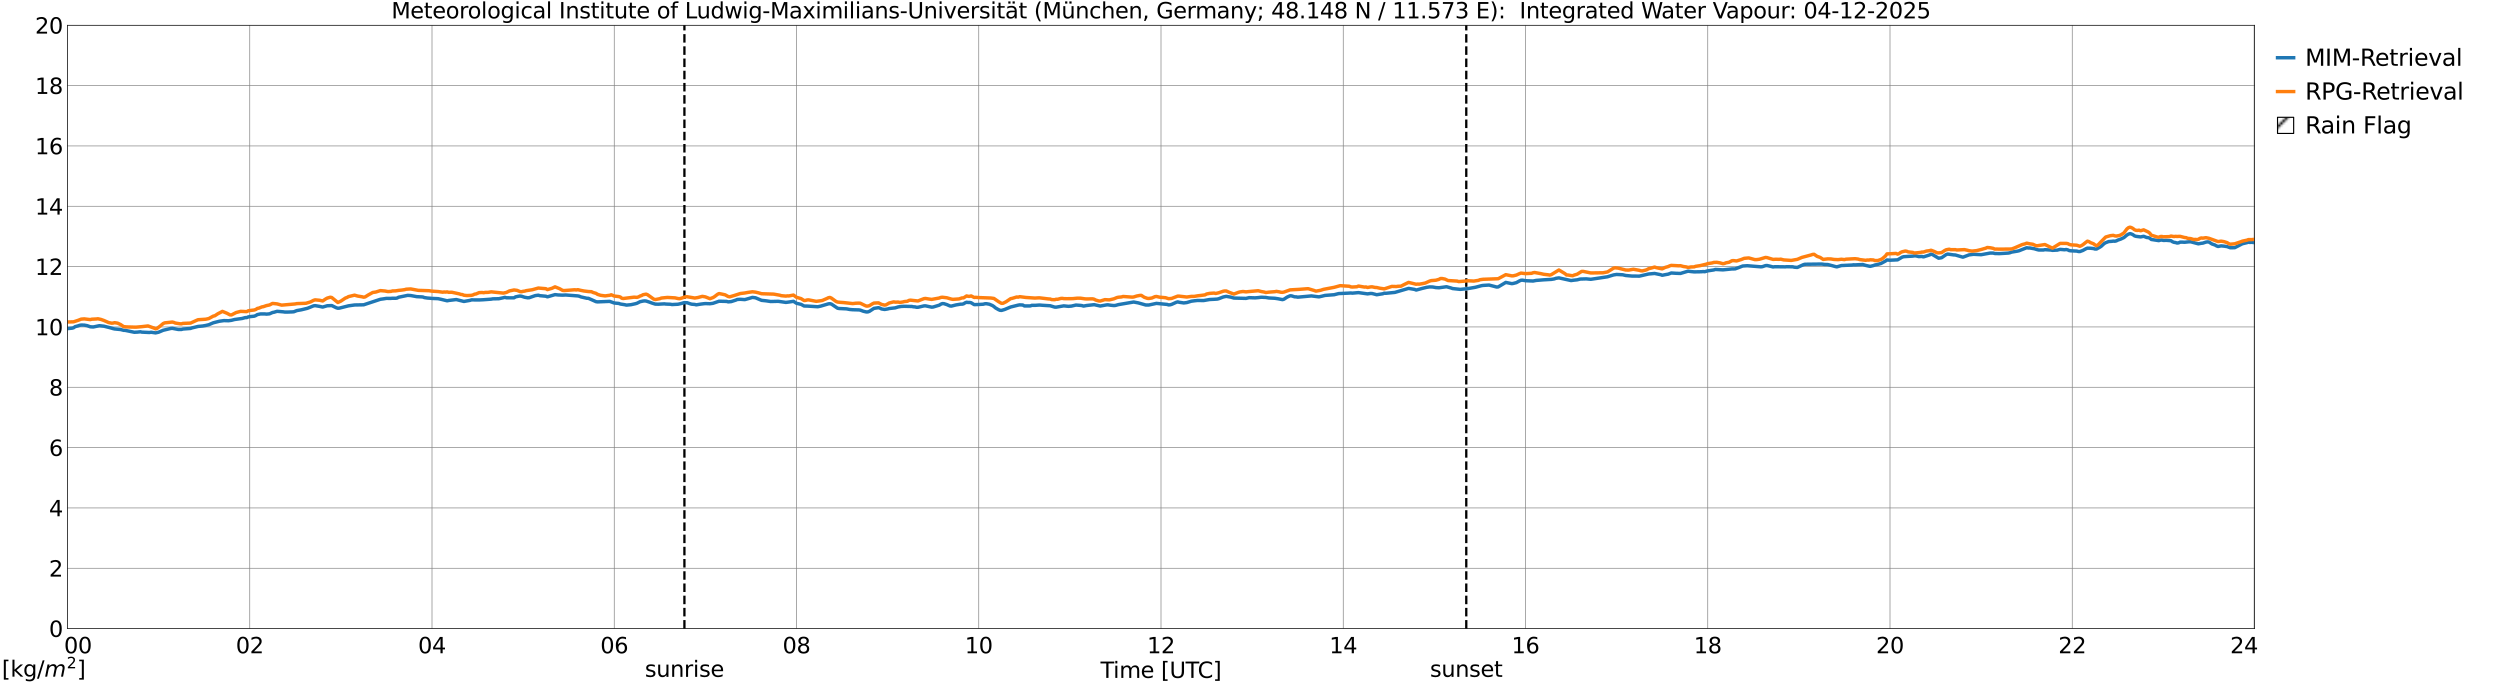 <?xml version="1.0" encoding="utf-8" standalone="no"?>
<!DOCTYPE svg PUBLIC "-//W3C//DTD SVG 1.1//EN"
  "http://www.w3.org/Graphics/SVG/1.1/DTD/svg11.dtd">
<svg xmlns:xlink="http://www.w3.org/1999/xlink" width="1085.4pt" height="296.64pt" viewBox="0 0 1085.4 296.64" xmlns="http://www.w3.org/2000/svg" version="1.1">
 <defs>
  <style type="text/css">*{stroke-linejoin: round; stroke-linecap: butt}</style>
 </defs>
 <g id="figure_1">
  <g id="patch_1">
   <path d="M 0 296.64 
L 1085.4 296.64 
L 1085.4 0 
L 0 0 
z
" style="fill: #ffffff"/>
  </g>
  <g id="axes_1">
   <g id="patch_2">
    <path d="M 29.306 272.909 
L 978.814 272.909 
L 978.814 10.976 
L 29.306 10.976 
z
" style="fill: #ffffff"/>
   </g>
   <g id="patch_3">
    <path d="M 978.814 272.909 
L 978.814 272.909 
L 978.814 10.976 
L 978.814 10.976 
z
" clip-path="url(#pb04d527c63)" style="fill: #d3d3d3; stroke: #d3d3d3; stroke-linejoin: miter"/>
   </g>
   <g id="matplotlib.axis_1">
    <g id="xtick_1">
     <g id="line2d_1">
      <path d="M 29.306 272.909 
L 29.306 10.976 
" clip-path="url(#pb04d527c63)" style="fill: none; stroke: #808080; stroke-width: 0.3; stroke-linecap: square"/>
     </g>
     <g id="line2d_2"/>
     <g id="text_1">
      <!--    00 -->
      <g transform="translate(18.733 283.627) scale(0.095 -0.095)">
       <defs>
        <path id="DejaVuSans-20" transform="scale(0.016)"/>
        <path id="DejaVuSans-30" d="M 2034 4250 
Q 1547 4250 1301 3770 
Q 1056 3291 1056 2328 
Q 1056 1369 1301 889 
Q 1547 409 2034 409 
Q 2525 409 2770 889 
Q 3016 1369 3016 2328 
Q 3016 3291 2770 3770 
Q 2525 4250 2034 4250 
z
M 2034 4750 
Q 2819 4750 3233 4129 
Q 3647 3509 3647 2328 
Q 3647 1150 3233 529 
Q 2819 -91 2034 -91 
Q 1250 -91 836 529 
Q 422 1150 422 2328 
Q 422 3509 836 4129 
Q 1250 4750 2034 4750 
z
" transform="scale(0.016)"/>
       </defs>
       <use xlink:href="#DejaVuSans-20"/>
       <use xlink:href="#DejaVuSans-20" transform="translate(31.787 0)"/>
       <use xlink:href="#DejaVuSans-20" transform="translate(63.574 0)"/>
       <use xlink:href="#DejaVuSans-30" transform="translate(95.361 0)"/>
       <use xlink:href="#DejaVuSans-30" transform="translate(158.984 0)"/>
      </g>
     </g>
    </g>
    <g id="xtick_2">
     <g id="line2d_3">
      <path d="M 108.431 272.909 
L 108.431 10.976 
" clip-path="url(#pb04d527c63)" style="fill: none; stroke: #808080; stroke-width: 0.3; stroke-linecap: square"/>
     </g>
     <g id="line2d_4"/>
     <g id="text_2">
      <!-- 02 -->
      <g transform="translate(102.387 283.627) scale(0.095 -0.095)">
       <defs>
        <path id="DejaVuSans-32" d="M 1228 531 
L 3431 531 
L 3431 0 
L 469 0 
L 469 531 
Q 828 903 1448 1529 
Q 2069 2156 2228 2338 
Q 2531 2678 2651 2914 
Q 2772 3150 2772 3378 
Q 2772 3750 2511 3984 
Q 2250 4219 1831 4219 
Q 1534 4219 1204 4116 
Q 875 4013 500 3803 
L 500 4441 
Q 881 4594 1212 4672 
Q 1544 4750 1819 4750 
Q 2544 4750 2975 4387 
Q 3406 4025 3406 3419 
Q 3406 3131 3298 2873 
Q 3191 2616 2906 2266 
Q 2828 2175 2409 1742 
Q 1991 1309 1228 531 
z
" transform="scale(0.016)"/>
       </defs>
       <use xlink:href="#DejaVuSans-30"/>
       <use xlink:href="#DejaVuSans-32" transform="translate(63.623 0)"/>
      </g>
     </g>
    </g>
    <g id="xtick_3">
     <g id="line2d_5">
      <path d="M 187.557 272.909 
L 187.557 10.976 
" clip-path="url(#pb04d527c63)" style="fill: none; stroke: #808080; stroke-width: 0.3; stroke-linecap: square"/>
     </g>
     <g id="line2d_6"/>
     <g id="text_3">
      <!-- 04 -->
      <g transform="translate(181.513 283.627) scale(0.095 -0.095)">
       <defs>
        <path id="DejaVuSans-34" d="M 2419 4116 
L 825 1625 
L 2419 1625 
L 2419 4116 
z
M 2253 4666 
L 3047 4666 
L 3047 1625 
L 3713 1625 
L 3713 1100 
L 3047 1100 
L 3047 0 
L 2419 0 
L 2419 1100 
L 313 1100 
L 313 1709 
L 2253 4666 
z
" transform="scale(0.016)"/>
       </defs>
       <use xlink:href="#DejaVuSans-30"/>
       <use xlink:href="#DejaVuSans-34" transform="translate(63.623 0)"/>
      </g>
     </g>
    </g>
    <g id="xtick_4">
     <g id="line2d_7">
      <path d="M 266.683 272.909 
L 266.683 10.976 
" clip-path="url(#pb04d527c63)" style="fill: none; stroke: #808080; stroke-width: 0.3; stroke-linecap: square"/>
     </g>
     <g id="line2d_8"/>
     <g id="text_4">
      <!-- 06 -->
      <g transform="translate(260.638 283.627) scale(0.095 -0.095)">
       <defs>
        <path id="DejaVuSans-36" d="M 2113 2584 
Q 1688 2584 1439 2293 
Q 1191 2003 1191 1497 
Q 1191 994 1439 701 
Q 1688 409 2113 409 
Q 2538 409 2786 701 
Q 3034 994 3034 1497 
Q 3034 2003 2786 2293 
Q 2538 2584 2113 2584 
z
M 3366 4563 
L 3366 3988 
Q 3128 4100 2886 4159 
Q 2644 4219 2406 4219 
Q 1781 4219 1451 3797 
Q 1122 3375 1075 2522 
Q 1259 2794 1537 2939 
Q 1816 3084 2150 3084 
Q 2853 3084 3261 2657 
Q 3669 2231 3669 1497 
Q 3669 778 3244 343 
Q 2819 -91 2113 -91 
Q 1303 -91 875 529 
Q 447 1150 447 2328 
Q 447 3434 972 4092 
Q 1497 4750 2381 4750 
Q 2619 4750 2861 4703 
Q 3103 4656 3366 4563 
z
" transform="scale(0.016)"/>
       </defs>
       <use xlink:href="#DejaVuSans-30"/>
       <use xlink:href="#DejaVuSans-36" transform="translate(63.623 0)"/>
      </g>
     </g>
    </g>
    <g id="xtick_5">
     <g id="line2d_9">
      <path d="M 345.808 272.909 
L 345.808 10.976 
" clip-path="url(#pb04d527c63)" style="fill: none; stroke: #808080; stroke-width: 0.3; stroke-linecap: square"/>
     </g>
     <g id="line2d_10"/>
     <g id="text_5">
      <!-- 08 -->
      <g transform="translate(339.764 283.627) scale(0.095 -0.095)">
       <defs>
        <path id="DejaVuSans-38" d="M 2034 2216 
Q 1584 2216 1326 1975 
Q 1069 1734 1069 1313 
Q 1069 891 1326 650 
Q 1584 409 2034 409 
Q 2484 409 2743 651 
Q 3003 894 3003 1313 
Q 3003 1734 2745 1975 
Q 2488 2216 2034 2216 
z
M 1403 2484 
Q 997 2584 770 2862 
Q 544 3141 544 3541 
Q 544 4100 942 4425 
Q 1341 4750 2034 4750 
Q 2731 4750 3128 4425 
Q 3525 4100 3525 3541 
Q 3525 3141 3298 2862 
Q 3072 2584 2669 2484 
Q 3125 2378 3379 2068 
Q 3634 1759 3634 1313 
Q 3634 634 3220 271 
Q 2806 -91 2034 -91 
Q 1263 -91 848 271 
Q 434 634 434 1313 
Q 434 1759 690 2068 
Q 947 2378 1403 2484 
z
M 1172 3481 
Q 1172 3119 1398 2916 
Q 1625 2713 2034 2713 
Q 2441 2713 2670 2916 
Q 2900 3119 2900 3481 
Q 2900 3844 2670 4047 
Q 2441 4250 2034 4250 
Q 1625 4250 1398 4047 
Q 1172 3844 1172 3481 
z
" transform="scale(0.016)"/>
       </defs>
       <use xlink:href="#DejaVuSans-30"/>
       <use xlink:href="#DejaVuSans-38" transform="translate(63.623 0)"/>
      </g>
     </g>
    </g>
    <g id="xtick_6">
     <g id="line2d_11">
      <path d="M 424.934 272.909 
L 424.934 10.976 
" clip-path="url(#pb04d527c63)" style="fill: none; stroke: #808080; stroke-width: 0.3; stroke-linecap: square"/>
     </g>
     <g id="line2d_12"/>
     <g id="text_6">
      <!-- 10 -->
      <g transform="translate(418.89 283.627) scale(0.095 -0.095)">
       <defs>
        <path id="DejaVuSans-31" d="M 794 531 
L 1825 531 
L 1825 4091 
L 703 3866 
L 703 4441 
L 1819 4666 
L 2450 4666 
L 2450 531 
L 3481 531 
L 3481 0 
L 794 0 
L 794 531 
z
" transform="scale(0.016)"/>
       </defs>
       <use xlink:href="#DejaVuSans-31"/>
       <use xlink:href="#DejaVuSans-30" transform="translate(63.623 0)"/>
      </g>
     </g>
    </g>
    <g id="xtick_7">
     <g id="line2d_13">
      <path d="M 504.06 272.909 
L 504.06 10.976 
" clip-path="url(#pb04d527c63)" style="fill: none; stroke: #808080; stroke-width: 0.3; stroke-linecap: square"/>
     </g>
     <g id="line2d_14"/>
     <g id="text_7">
      <!-- 12 -->
      <g transform="translate(498.015 283.627) scale(0.095 -0.095)">
       <use xlink:href="#DejaVuSans-31"/>
       <use xlink:href="#DejaVuSans-32" transform="translate(63.623 0)"/>
      </g>
     </g>
    </g>
    <g id="xtick_8">
     <g id="line2d_15">
      <path d="M 583.185 272.909 
L 583.185 10.976 
" clip-path="url(#pb04d527c63)" style="fill: none; stroke: #808080; stroke-width: 0.3; stroke-linecap: square"/>
     </g>
     <g id="line2d_16"/>
     <g id="text_8">
      <!-- 14 -->
      <g transform="translate(577.141 283.627) scale(0.095 -0.095)">
       <use xlink:href="#DejaVuSans-31"/>
       <use xlink:href="#DejaVuSans-34" transform="translate(63.623 0)"/>
      </g>
     </g>
    </g>
    <g id="xtick_9">
     <g id="line2d_17">
      <path d="M 662.311 272.909 
L 662.311 10.976 
" clip-path="url(#pb04d527c63)" style="fill: none; stroke: #808080; stroke-width: 0.3; stroke-linecap: square"/>
     </g>
     <g id="line2d_18"/>
     <g id="text_9">
      <!-- 16 -->
      <g transform="translate(656.267 283.627) scale(0.095 -0.095)">
       <use xlink:href="#DejaVuSans-31"/>
       <use xlink:href="#DejaVuSans-36" transform="translate(63.623 0)"/>
      </g>
     </g>
    </g>
    <g id="xtick_10">
     <g id="line2d_19">
      <path d="M 741.437 272.909 
L 741.437 10.976 
" clip-path="url(#pb04d527c63)" style="fill: none; stroke: #808080; stroke-width: 0.3; stroke-linecap: square"/>
     </g>
     <g id="line2d_20"/>
     <g id="text_10">
      <!-- 18 -->
      <g transform="translate(735.392 283.627) scale(0.095 -0.095)">
       <use xlink:href="#DejaVuSans-31"/>
       <use xlink:href="#DejaVuSans-38" transform="translate(63.623 0)"/>
      </g>
     </g>
    </g>
    <g id="xtick_11">
     <g id="line2d_21">
      <path d="M 820.562 272.909 
L 820.562 10.976 
" clip-path="url(#pb04d527c63)" style="fill: none; stroke: #808080; stroke-width: 0.3; stroke-linecap: square"/>
     </g>
     <g id="line2d_22"/>
     <g id="text_11">
      <!-- 20 -->
      <g transform="translate(814.518 283.627) scale(0.095 -0.095)">
       <use xlink:href="#DejaVuSans-32"/>
       <use xlink:href="#DejaVuSans-30" transform="translate(63.623 0)"/>
      </g>
     </g>
    </g>
    <g id="xtick_12">
     <g id="line2d_23">
      <path d="M 899.688 272.909 
L 899.688 10.976 
" clip-path="url(#pb04d527c63)" style="fill: none; stroke: #808080; stroke-width: 0.3; stroke-linecap: square"/>
     </g>
     <g id="line2d_24"/>
     <g id="text_12">
      <!-- 22 -->
      <g transform="translate(893.644 283.627) scale(0.095 -0.095)">
       <use xlink:href="#DejaVuSans-32"/>
       <use xlink:href="#DejaVuSans-32" transform="translate(63.623 0)"/>
      </g>
     </g>
    </g>
    <g id="xtick_13">
     <g id="line2d_25">
      <path d="M 978.814 272.909 
L 978.814 10.976 
" clip-path="url(#pb04d527c63)" style="fill: none; stroke: #808080; stroke-width: 0.3; stroke-linecap: square"/>
     </g>
     <g id="line2d_26"/>
     <g id="text_13">
      <!-- 24    -->
      <g transform="translate(968.241 283.627) scale(0.095 -0.095)">
       <use xlink:href="#DejaVuSans-32"/>
       <use xlink:href="#DejaVuSans-34" transform="translate(63.623 0)"/>
       <use xlink:href="#DejaVuSans-20" transform="translate(127.246 0)"/>
       <use xlink:href="#DejaVuSans-20" transform="translate(159.033 0)"/>
       <use xlink:href="#DejaVuSans-20" transform="translate(190.82 0)"/>
      </g>
     </g>
    </g>
    <g id="text_14">
     <!-- Time [UTC] -->
     <g transform="translate(477.806 294.322) scale(0.095 -0.095)">
      <defs>
       <path id="DejaVuSans-54" d="M -19 4666 
L 3928 4666 
L 3928 4134 
L 2272 4134 
L 2272 0 
L 1638 0 
L 1638 4134 
L -19 4134 
L -19 4666 
z
" transform="scale(0.016)"/>
       <path id="DejaVuSans-69" d="M 603 3500 
L 1178 3500 
L 1178 0 
L 603 0 
L 603 3500 
z
M 603 4863 
L 1178 4863 
L 1178 4134 
L 603 4134 
L 603 4863 
z
" transform="scale(0.016)"/>
       <path id="DejaVuSans-6d" d="M 3328 2828 
Q 3544 3216 3844 3400 
Q 4144 3584 4550 3584 
Q 5097 3584 5394 3201 
Q 5691 2819 5691 2113 
L 5691 0 
L 5113 0 
L 5113 2094 
Q 5113 2597 4934 2840 
Q 4756 3084 4391 3084 
Q 3944 3084 3684 2787 
Q 3425 2491 3425 1978 
L 3425 0 
L 2847 0 
L 2847 2094 
Q 2847 2600 2669 2842 
Q 2491 3084 2119 3084 
Q 1678 3084 1418 2786 
Q 1159 2488 1159 1978 
L 1159 0 
L 581 0 
L 581 3500 
L 1159 3500 
L 1159 2956 
Q 1356 3278 1631 3431 
Q 1906 3584 2284 3584 
Q 2666 3584 2933 3390 
Q 3200 3197 3328 2828 
z
" transform="scale(0.016)"/>
       <path id="DejaVuSans-65" d="M 3597 1894 
L 3597 1613 
L 953 1613 
Q 991 1019 1311 708 
Q 1631 397 2203 397 
Q 2534 397 2845 478 
Q 3156 559 3463 722 
L 3463 178 
Q 3153 47 2828 -22 
Q 2503 -91 2169 -91 
Q 1331 -91 842 396 
Q 353 884 353 1716 
Q 353 2575 817 3079 
Q 1281 3584 2069 3584 
Q 2775 3584 3186 3129 
Q 3597 2675 3597 1894 
z
M 3022 2063 
Q 3016 2534 2758 2815 
Q 2500 3097 2075 3097 
Q 1594 3097 1305 2825 
Q 1016 2553 972 2059 
L 3022 2063 
z
" transform="scale(0.016)"/>
       <path id="DejaVuSans-5b" d="M 550 4863 
L 1875 4863 
L 1875 4416 
L 1125 4416 
L 1125 -397 
L 1875 -397 
L 1875 -844 
L 550 -844 
L 550 4863 
z
" transform="scale(0.016)"/>
       <path id="DejaVuSans-55" d="M 556 4666 
L 1191 4666 
L 1191 1831 
Q 1191 1081 1462 751 
Q 1734 422 2344 422 
Q 2950 422 3222 751 
Q 3494 1081 3494 1831 
L 3494 4666 
L 4128 4666 
L 4128 1753 
Q 4128 841 3676 375 
Q 3225 -91 2344 -91 
Q 1459 -91 1007 375 
Q 556 841 556 1753 
L 556 4666 
z
" transform="scale(0.016)"/>
       <path id="DejaVuSans-43" d="M 4122 4306 
L 4122 3641 
Q 3803 3938 3442 4084 
Q 3081 4231 2675 4231 
Q 1875 4231 1450 3742 
Q 1025 3253 1025 2328 
Q 1025 1406 1450 917 
Q 1875 428 2675 428 
Q 3081 428 3442 575 
Q 3803 722 4122 1019 
L 4122 359 
Q 3791 134 3420 21 
Q 3050 -91 2638 -91 
Q 1578 -91 968 557 
Q 359 1206 359 2328 
Q 359 3453 968 4101 
Q 1578 4750 2638 4750 
Q 3056 4750 3426 4639 
Q 3797 4528 4122 4306 
z
" transform="scale(0.016)"/>
       <path id="DejaVuSans-5d" d="M 1947 4863 
L 1947 -844 
L 622 -844 
L 622 -397 
L 1369 -397 
L 1369 4416 
L 622 4416 
L 622 4863 
L 1947 4863 
z
" transform="scale(0.016)"/>
      </defs>
      <use xlink:href="#DejaVuSans-54"/>
      <use xlink:href="#DejaVuSans-69" transform="translate(57.959 0)"/>
      <use xlink:href="#DejaVuSans-6d" transform="translate(85.742 0)"/>
      <use xlink:href="#DejaVuSans-65" transform="translate(183.154 0)"/>
      <use xlink:href="#DejaVuSans-20" transform="translate(244.678 0)"/>
      <use xlink:href="#DejaVuSans-5b" transform="translate(276.465 0)"/>
      <use xlink:href="#DejaVuSans-55" transform="translate(315.479 0)"/>
      <use xlink:href="#DejaVuSans-54" transform="translate(388.672 0)"/>
      <use xlink:href="#DejaVuSans-43" transform="translate(443.881 0)"/>
      <use xlink:href="#DejaVuSans-5d" transform="translate(513.705 0)"/>
     </g>
    </g>
   </g>
   <g id="matplotlib.axis_2">
    <g id="ytick_1">
     <g id="line2d_27">
      <path d="M 29.306 272.909 
L 978.814 272.909 
" clip-path="url(#pb04d527c63)" style="fill: none; stroke: #808080; stroke-width: 0.3; stroke-linecap: square"/>
     </g>
     <g id="line2d_28"/>
     <g id="text_15">
      <!-- 0 -->
      <g transform="translate(21.261 276.518) scale(0.095 -0.095)">
       <use xlink:href="#DejaVuSans-30"/>
      </g>
     </g>
    </g>
    <g id="ytick_2">
     <g id="line2d_29">
      <path d="M 29.306 246.715 
L 978.814 246.715 
" clip-path="url(#pb04d527c63)" style="fill: none; stroke: #808080; stroke-width: 0.3; stroke-linecap: square"/>
     </g>
     <g id="line2d_30"/>
     <g id="text_16">
      <!-- 2 -->
      <g transform="translate(21.261 250.325) scale(0.095 -0.095)">
       <use xlink:href="#DejaVuSans-32"/>
      </g>
     </g>
    </g>
    <g id="ytick_3">
     <g id="line2d_31">
      <path d="M 29.306 220.522 
L 978.814 220.522 
" clip-path="url(#pb04d527c63)" style="fill: none; stroke: #808080; stroke-width: 0.3; stroke-linecap: square"/>
     </g>
     <g id="line2d_32"/>
     <g id="text_17">
      <!-- 4 -->
      <g transform="translate(21.261 224.131) scale(0.095 -0.095)">
       <use xlink:href="#DejaVuSans-34"/>
      </g>
     </g>
    </g>
    <g id="ytick_4">
     <g id="line2d_33">
      <path d="M 29.306 194.329 
L 978.814 194.329 
" clip-path="url(#pb04d527c63)" style="fill: none; stroke: #808080; stroke-width: 0.3; stroke-linecap: square"/>
     </g>
     <g id="line2d_34"/>
     <g id="text_18">
      <!-- 6 -->
      <g transform="translate(21.261 197.938) scale(0.095 -0.095)">
       <use xlink:href="#DejaVuSans-36"/>
      </g>
     </g>
    </g>
    <g id="ytick_5">
     <g id="line2d_35">
      <path d="M 29.306 168.136 
L 978.814 168.136 
" clip-path="url(#pb04d527c63)" style="fill: none; stroke: #808080; stroke-width: 0.3; stroke-linecap: square"/>
     </g>
     <g id="line2d_36"/>
     <g id="text_19">
      <!-- 8 -->
      <g transform="translate(21.261 171.745) scale(0.095 -0.095)">
       <use xlink:href="#DejaVuSans-38"/>
      </g>
     </g>
    </g>
    <g id="ytick_6">
     <g id="line2d_37">
      <path d="M 29.306 141.942 
L 978.814 141.942 
" clip-path="url(#pb04d527c63)" style="fill: none; stroke: #808080; stroke-width: 0.3; stroke-linecap: square"/>
     </g>
     <g id="line2d_38"/>
     <g id="text_20">
      <!-- 10 -->
      <g transform="translate(15.217 145.551) scale(0.095 -0.095)">
       <use xlink:href="#DejaVuSans-31"/>
       <use xlink:href="#DejaVuSans-30" transform="translate(63.623 0)"/>
      </g>
     </g>
    </g>
    <g id="ytick_7">
     <g id="line2d_39">
      <path d="M 29.306 115.749 
L 978.814 115.749 
" clip-path="url(#pb04d527c63)" style="fill: none; stroke: #808080; stroke-width: 0.3; stroke-linecap: square"/>
     </g>
     <g id="line2d_40"/>
     <g id="text_21">
      <!-- 12 -->
      <g transform="translate(15.217 119.358) scale(0.095 -0.095)">
       <use xlink:href="#DejaVuSans-31"/>
       <use xlink:href="#DejaVuSans-32" transform="translate(63.623 0)"/>
      </g>
     </g>
    </g>
    <g id="ytick_8">
     <g id="line2d_41">
      <path d="M 29.306 89.556 
L 978.814 89.556 
" clip-path="url(#pb04d527c63)" style="fill: none; stroke: #808080; stroke-width: 0.3; stroke-linecap: square"/>
     </g>
     <g id="line2d_42"/>
     <g id="text_22">
      <!-- 14 -->
      <g transform="translate(15.217 93.165) scale(0.095 -0.095)">
       <use xlink:href="#DejaVuSans-31"/>
       <use xlink:href="#DejaVuSans-34" transform="translate(63.623 0)"/>
      </g>
     </g>
    </g>
    <g id="ytick_9">
     <g id="line2d_43">
      <path d="M 29.306 63.362 
L 978.814 63.362 
" clip-path="url(#pb04d527c63)" style="fill: none; stroke: #808080; stroke-width: 0.3; stroke-linecap: square"/>
     </g>
     <g id="line2d_44"/>
     <g id="text_23">
      <!-- 16 -->
      <g transform="translate(15.217 66.972) scale(0.095 -0.095)">
       <use xlink:href="#DejaVuSans-31"/>
       <use xlink:href="#DejaVuSans-36" transform="translate(63.623 0)"/>
      </g>
     </g>
    </g>
    <g id="ytick_10">
     <g id="line2d_45">
      <path d="M 29.306 37.169 
L 978.814 37.169 
" clip-path="url(#pb04d527c63)" style="fill: none; stroke: #808080; stroke-width: 0.3; stroke-linecap: square"/>
     </g>
     <g id="line2d_46"/>
     <g id="text_24">
      <!-- 18 -->
      <g transform="translate(15.217 40.778) scale(0.095 -0.095)">
       <use xlink:href="#DejaVuSans-31"/>
       <use xlink:href="#DejaVuSans-38" transform="translate(63.623 0)"/>
      </g>
     </g>
    </g>
    <g id="ytick_11">
     <g id="line2d_47">
      <path d="M 29.306 10.976 
L 978.814 10.976 
" clip-path="url(#pb04d527c63)" style="fill: none; stroke: #808080; stroke-width: 0.3; stroke-linecap: square"/>
     </g>
     <g id="line2d_48"/>
     <g id="text_25">
      <!-- 20 -->
      <g transform="translate(15.217 14.585) scale(0.095 -0.095)">
       <use xlink:href="#DejaVuSans-32"/>
       <use xlink:href="#DejaVuSans-30" transform="translate(63.623 0)"/>
      </g>
     </g>
    </g>
   </g>
   <g id="line2d_49">
    <path d="M 297.146 272.909 
L 297.146 10.976 
" clip-path="url(#pb04d527c63)" style="fill: none; stroke-dasharray: 3.7,1.6; stroke-dashoffset: 0; stroke: #000000"/>
   </g>
   <g id="line2d_50">
    <path d="M 636.595 272.909 
L 636.595 10.976 
" clip-path="url(#pb04d527c63)" style="fill: none; stroke-dasharray: 3.7,1.6; stroke-dashoffset: 0; stroke: #000000"/>
   </g>
   <g id="line2d_51">
    <path d="M 29.306 142.673 
L 31.284 142.482 
L 31.943 142.3 
L 32.603 141.825 
L 33.921 141.462 
L 34.581 141.233 
L 35.24 141.13 
L 36.559 141.151 
L 37.878 141.396 
L 39.197 141.88 
L 40.515 141.955 
L 43.153 141.401 
L 45.131 141.62 
L 47.768 142.286 
L 49.087 142.667 
L 49.747 142.818 
L 52.384 143.074 
L 53.703 143.421 
L 54.362 143.438 
L 58.319 144.256 
L 59.637 144.191 
L 60.956 144.046 
L 61.615 144.2 
L 64.912 144.355 
L 65.572 144.245 
L 67.55 144.526 
L 68.869 144.23 
L 70.847 143.39 
L 74.144 142.603 
L 74.803 142.544 
L 77.441 143.052 
L 78.759 143.046 
L 79.419 142.853 
L 82.716 142.602 
L 83.375 142.356 
L 84.694 142.042 
L 86.013 141.725 
L 87.991 141.537 
L 89.309 141.306 
L 90.628 140.992 
L 92.606 140.142 
L 95.244 139.47 
L 97.222 139.193 
L 99.2 139.248 
L 100.519 139.063 
L 101.838 138.719 
L 105.135 138.264 
L 106.453 137.894 
L 107.113 137.896 
L 107.772 137.594 
L 108.431 137.48 
L 110.41 137.268 
L 111.069 136.995 
L 111.728 136.585 
L 113.047 136.308 
L 115.025 136.301 
L 115.685 136.378 
L 117.003 136.256 
L 118.322 135.677 
L 118.982 135.557 
L 120.3 135.16 
L 122.938 135.376 
L 123.597 135.478 
L 124.916 135.486 
L 126.894 135.41 
L 127.553 135.362 
L 128.872 134.844 
L 130.85 134.496 
L 133.488 133.854 
L 136.125 132.793 
L 136.785 132.695 
L 138.763 133.022 
L 140.082 133.317 
L 142.06 132.75 
L 144.038 132.661 
L 146.016 133.625 
L 146.676 133.827 
L 147.335 133.782 
L 151.291 132.784 
L 153.929 132.411 
L 157.885 132.334 
L 165.138 129.938 
L 166.457 129.753 
L 167.776 129.541 
L 169.754 129.545 
L 170.413 129.483 
L 171.732 129.511 
L 172.391 129.409 
L 173.051 129.049 
L 177.007 128.228 
L 178.326 128.313 
L 180.963 128.802 
L 182.941 128.888 
L 183.601 128.945 
L 184.26 129.2 
L 185.579 129.398 
L 186.898 129.494 
L 187.557 129.566 
L 190.195 129.67 
L 191.513 129.957 
L 194.151 130.598 
L 194.81 130.449 
L 198.107 130.055 
L 201.404 130.881 
L 204.042 130.413 
L 204.701 130.196 
L 207.998 130.23 
L 209.976 130.126 
L 213.273 129.878 
L 213.932 129.748 
L 216.57 129.691 
L 218.548 129.263 
L 219.207 129.082 
L 219.867 129.294 
L 221.186 129.307 
L 223.164 129.307 
L 223.823 128.892 
L 225.142 128.606 
L 225.801 128.531 
L 226.461 128.623 
L 227.779 129.055 
L 229.098 129.292 
L 229.757 129.254 
L 232.395 128.337 
L 233.714 128.16 
L 234.373 128.372 
L 237.011 128.613 
L 237.67 128.881 
L 240.967 127.915 
L 242.286 128.058 
L 244.264 128.143 
L 245.583 128.071 
L 250.858 128.476 
L 251.517 128.611 
L 252.176 128.898 
L 254.814 129.5 
L 255.473 129.516 
L 256.792 130.096 
L 258.77 130.976 
L 259.43 131.064 
L 264.705 130.844 
L 266.683 131.556 
L 268.661 131.739 
L 269.32 131.992 
L 271.298 132.3 
L 271.958 132.468 
L 273.936 132.285 
L 275.914 131.854 
L 276.573 131.649 
L 277.892 130.989 
L 279.211 130.705 
L 279.87 130.639 
L 280.53 130.702 
L 281.849 131.133 
L 283.167 131.618 
L 284.486 132.029 
L 285.805 132.069 
L 288.442 131.924 
L 289.102 132.013 
L 291.08 132.091 
L 291.739 132.22 
L 294.377 132.087 
L 295.696 131.787 
L 297.014 131.403 
L 298.333 131.433 
L 299.652 131.893 
L 300.311 132.072 
L 301.63 132.175 
L 302.289 132.35 
L 304.267 132.025 
L 305.586 131.86 
L 306.246 131.802 
L 308.224 131.869 
L 309.543 131.682 
L 312.18 130.781 
L 315.477 130.866 
L 316.136 131.058 
L 317.455 130.944 
L 319.433 130.305 
L 320.093 130.021 
L 321.411 129.942 
L 322.73 130.035 
L 323.39 130.071 
L 325.368 129.517 
L 326.686 129.117 
L 328.005 129.29 
L 330.643 130.397 
L 332.621 130.608 
L 334.599 130.906 
L 337.896 130.82 
L 341.193 131.293 
L 342.512 131.129 
L 344.49 130.822 
L 345.808 131.685 
L 347.787 132.131 
L 349.105 132.86 
L 350.424 132.883 
L 355.04 133.174 
L 356.359 132.893 
L 359.655 131.921 
L 360.315 131.855 
L 360.974 132.018 
L 363.612 133.812 
L 364.271 133.938 
L 367.568 134.097 
L 368.887 134.355 
L 370.206 134.473 
L 372.843 134.543 
L 373.502 134.635 
L 374.821 135.134 
L 376.14 135.444 
L 376.799 135.41 
L 377.459 135.175 
L 379.437 133.878 
L 381.415 133.588 
L 382.074 133.792 
L 382.734 134.136 
L 384.053 134.355 
L 385.371 134.146 
L 386.031 133.96 
L 388.668 133.658 
L 389.987 133.246 
L 391.306 133.041 
L 392.624 132.982 
L 395.921 133.065 
L 396.581 133.211 
L 397.24 133.23 
L 397.899 133.406 
L 398.559 133.406 
L 401.196 132.797 
L 401.856 132.791 
L 404.493 133.354 
L 405.153 133.288 
L 407.79 132.491 
L 408.45 132.073 
L 409.109 131.819 
L 409.768 131.827 
L 411.087 132.247 
L 412.406 132.835 
L 413.065 132.89 
L 415.043 132.388 
L 417.022 132.06 
L 417.681 132.06 
L 418.34 131.908 
L 419 131.482 
L 419.659 131.223 
L 420.318 131.325 
L 420.978 131.299 
L 421.637 131.449 
L 422.956 132.26 
L 424.934 132.191 
L 426.912 132.072 
L 427.572 131.888 
L 428.231 131.85 
L 429.55 132.083 
L 430.869 132.657 
L 431.528 133.091 
L 432.187 133.673 
L 433.506 134.435 
L 434.165 134.715 
L 434.825 134.764 
L 436.144 134.381 
L 438.781 133.287 
L 442.078 132.468 
L 442.737 132.362 
L 444.056 132.427 
L 444.716 132.82 
L 447.353 132.813 
L 448.012 132.547 
L 449.331 132.576 
L 451.309 132.431 
L 452.628 132.544 
L 455.925 132.739 
L 457.903 133.332 
L 458.563 133.354 
L 461.859 132.796 
L 463.838 132.999 
L 465.156 132.898 
L 467.134 132.44 
L 469.113 132.589 
L 469.772 132.681 
L 470.431 132.891 
L 471.75 132.641 
L 475.047 132.276 
L 477.685 132.859 
L 480.322 132.394 
L 480.981 132.333 
L 482.3 132.533 
L 483.619 132.665 
L 484.278 132.6 
L 485.597 132.245 
L 492.191 131.125 
L 494.169 131.494 
L 497.466 132.425 
L 498.785 132.418 
L 500.763 131.997 
L 502.082 131.719 
L 506.697 132.166 
L 507.357 132.378 
L 508.016 132.329 
L 508.675 132.15 
L 510.654 131.259 
L 511.313 131.071 
L 511.972 131.233 
L 513.95 131.521 
L 515.269 131.361 
L 517.247 130.764 
L 518.566 130.593 
L 519.885 130.44 
L 522.522 130.492 
L 525.16 130.037 
L 527.138 129.938 
L 528.457 129.856 
L 529.116 129.697 
L 531.094 128.936 
L 532.413 128.664 
L 534.391 129.012 
L 535.71 129.407 
L 540.985 129.551 
L 542.304 129.23 
L 543.623 129.28 
L 544.941 129.32 
L 546.26 129.208 
L 547.579 129.043 
L 549.557 129.134 
L 550.876 129.366 
L 553.513 129.503 
L 554.832 129.702 
L 556.81 130.092 
L 557.47 129.886 
L 558.788 129.01 
L 560.107 128.417 
L 560.766 128.455 
L 562.085 128.874 
L 562.745 128.878 
L 563.404 129.025 
L 568.679 128.539 
L 569.338 128.475 
L 572.635 128.884 
L 573.954 128.588 
L 575.273 128.26 
L 579.229 127.957 
L 581.207 127.462 
L 585.164 127.28 
L 586.482 127.204 
L 587.142 127.274 
L 589.779 127.041 
L 593.736 127.59 
L 595.054 127.404 
L 595.714 127.439 
L 597.032 127.768 
L 597.692 127.966 
L 599.67 127.648 
L 600.329 127.553 
L 600.989 127.288 
L 601.648 127.342 
L 605.604 126.947 
L 611.539 125.207 
L 614.176 125.649 
L 614.836 125.935 
L 617.473 125.215 
L 619.451 124.734 
L 620.77 124.556 
L 622.089 124.613 
L 623.408 124.858 
L 624.726 124.937 
L 628.023 124.49 
L 630.001 125.034 
L 630.661 125.278 
L 633.958 125.631 
L 637.255 125.301 
L 640.552 124.727 
L 643.189 124.031 
L 643.848 123.923 
L 646.486 123.761 
L 648.464 124.267 
L 649.783 124.615 
L 650.442 124.577 
L 653.08 123.012 
L 653.739 122.612 
L 656.377 123.152 
L 657.036 123.044 
L 658.355 122.706 
L 659.674 121.97 
L 660.333 121.683 
L 660.992 121.635 
L 662.311 121.866 
L 665.608 122.009 
L 666.927 121.748 
L 670.224 121.486 
L 673.521 121.297 
L 674.839 121.087 
L 675.499 120.834 
L 676.817 120.646 
L 682.092 121.806 
L 683.411 121.629 
L 684.73 121.49 
L 686.049 121.156 
L 688.686 121.075 
L 690.664 121.259 
L 697.918 120.173 
L 699.236 119.758 
L 700.555 119.361 
L 701.874 119.158 
L 704.511 119.298 
L 705.83 119.607 
L 708.468 119.847 
L 711.765 119.882 
L 715.721 118.963 
L 718.358 118.726 
L 720.996 119.26 
L 721.655 119.513 
L 722.974 119.251 
L 724.293 119.021 
L 725.612 118.522 
L 727.59 118.65 
L 729.568 118.721 
L 732.865 117.735 
L 734.184 117.9 
L 735.502 118.034 
L 737.48 118.008 
L 738.799 117.964 
L 739.459 117.898 
L 740.118 117.971 
L 741.437 117.59 
L 744.074 117.2 
L 744.734 116.981 
L 748.031 117.16 
L 751.987 116.761 
L 753.306 116.744 
L 754.624 116.264 
L 756.602 115.495 
L 758.581 115.362 
L 764.515 115.846 
L 765.174 115.772 
L 766.493 115.326 
L 767.153 115.269 
L 768.471 115.561 
L 769.79 115.902 
L 770.449 115.811 
L 771.768 115.809 
L 775.065 115.855 
L 775.725 115.787 
L 778.362 115.846 
L 779.021 116.008 
L 780.34 116.114 
L 782.978 114.904 
L 783.637 114.729 
L 790.89 114.636 
L 792.209 114.815 
L 793.528 114.848 
L 795.506 115.357 
L 796.825 115.726 
L 797.484 115.861 
L 799.462 115.289 
L 804.078 115.067 
L 804.737 114.968 
L 805.397 115.005 
L 806.715 114.927 
L 808.034 114.881 
L 808.694 114.815 
L 810.012 115.228 
L 811.331 115.521 
L 811.99 115.636 
L 813.309 115.31 
L 813.969 115.061 
L 815.287 114.774 
L 816.606 114.411 
L 818.584 113.342 
L 819.244 112.87 
L 820.562 112.974 
L 823.859 112.816 
L 825.837 111.644 
L 826.497 111.446 
L 828.475 111.314 
L 830.453 111.201 
L 831.112 111.078 
L 831.772 111.084 
L 833.091 111.414 
L 834.409 111.333 
L 835.069 111.544 
L 837.706 110.702 
L 838.366 110.337 
L 839.025 110.538 
L 841.663 112.108 
L 842.981 111.89 
L 844.959 110.523 
L 845.619 110.302 
L 848.256 110.673 
L 848.916 110.697 
L 852.213 111.663 
L 854.85 110.674 
L 856.828 110.406 
L 860.125 110.58 
L 864.082 109.862 
L 865.4 109.88 
L 866.06 110.059 
L 868.038 110.11 
L 871.994 109.872 
L 872.653 109.725 
L 873.313 109.462 
L 875.95 109.024 
L 876.61 108.864 
L 877.929 108.334 
L 879.907 107.561 
L 880.566 107.672 
L 881.225 107.657 
L 883.204 107.996 
L 884.522 108.396 
L 885.182 108.541 
L 887.16 108.545 
L 887.819 108.397 
L 890.457 108.568 
L 891.116 108.699 
L 892.435 108.615 
L 893.094 108.611 
L 894.413 108.269 
L 896.391 108.441 
L 897.051 108.321 
L 897.71 108.475 
L 898.369 108.792 
L 899.029 108.887 
L 901.666 109.015 
L 902.326 109.192 
L 902.985 109.224 
L 904.304 108.734 
L 905.622 108.004 
L 906.282 107.737 
L 907.601 107.771 
L 908.919 107.914 
L 909.579 108.122 
L 910.238 108.121 
L 911.557 107.381 
L 912.216 106.975 
L 913.535 105.755 
L 914.194 105.367 
L 915.513 104.873 
L 916.832 104.777 
L 917.491 104.683 
L 918.151 104.732 
L 918.81 104.585 
L 919.469 104.248 
L 920.788 103.786 
L 922.107 103.156 
L 923.426 102.043 
L 924.085 101.658 
L 924.745 101.434 
L 925.404 101.586 
L 926.063 101.919 
L 926.723 102.403 
L 927.382 102.608 
L 929.36 102.86 
L 930.679 102.588 
L 931.998 103.105 
L 932.657 103.177 
L 933.316 103.379 
L 933.976 103.963 
L 937.273 104.472 
L 937.932 104.271 
L 938.592 104.21 
L 939.251 104.387 
L 940.57 104.341 
L 942.548 104.507 
L 943.207 104.952 
L 943.867 105.209 
L 944.526 105.301 
L 945.185 105.511 
L 945.845 105.44 
L 946.504 105.134 
L 947.163 105.111 
L 948.482 105.177 
L 950.46 104.97 
L 951.12 104.979 
L 954.417 105.861 
L 955.735 105.626 
L 956.395 105.554 
L 957.714 105.115 
L 958.373 105.016 
L 959.032 105.074 
L 960.351 105.927 
L 961.67 106.38 
L 962.329 106.767 
L 962.989 107.015 
L 964.307 106.748 
L 965.626 106.873 
L 966.945 107.067 
L 968.264 107.568 
L 970.242 107.532 
L 973.539 105.832 
L 975.517 105.358 
L 976.176 105.136 
L 976.836 105.258 
L 977.495 105.185 
L 978.154 105.261 
L 978.154 105.261 
" clip-path="url(#pb04d527c63)" style="fill: none; stroke: #1f77b4; stroke-width: 1.5; stroke-linecap: square"/>
   </g>
   <g id="line2d_52">
    <path d="M 29.306 139.799 
L 31.943 139.719 
L 33.921 139.074 
L 35.24 138.555 
L 36.559 138.446 
L 39.197 138.758 
L 39.856 138.581 
L 41.834 138.488 
L 42.493 138.395 
L 43.812 138.679 
L 45.131 139.146 
L 47.109 140.022 
L 48.428 140.307 
L 49.087 140.262 
L 49.747 140.096 
L 51.065 140.301 
L 52.384 140.923 
L 53.703 141.811 
L 55.022 141.937 
L 58.978 142.044 
L 61.615 141.815 
L 64.253 141.507 
L 66.89 142.453 
L 67.55 142.779 
L 68.209 142.552 
L 69.528 141.583 
L 70.847 140.464 
L 71.506 140.178 
L 74.803 139.822 
L 75.462 139.973 
L 76.122 140.26 
L 78.1 140.568 
L 78.759 140.605 
L 79.419 140.405 
L 82.716 140.274 
L 85.353 139.074 
L 86.013 138.808 
L 89.309 138.593 
L 90.628 138.315 
L 92.606 137.241 
L 93.266 137.093 
L 94.584 136.218 
L 95.903 135.545 
L 96.563 135.188 
L 98.541 136.008 
L 99.86 136.712 
L 100.519 136.725 
L 102.497 135.697 
L 104.475 135.179 
L 105.794 135.236 
L 107.113 135.304 
L 107.772 134.941 
L 108.431 134.818 
L 110.41 134.587 
L 111.069 134.355 
L 111.728 133.902 
L 112.388 133.783 
L 113.707 133.244 
L 114.366 133.138 
L 115.685 132.678 
L 117.003 132.409 
L 118.322 131.737 
L 120.3 131.937 
L 122.278 132.477 
L 128.213 131.956 
L 128.872 131.815 
L 132.829 131.667 
L 134.807 131.083 
L 136.125 130.397 
L 136.785 130.186 
L 138.763 130.361 
L 140.082 130.672 
L 141.4 129.791 
L 142.06 129.426 
L 143.379 129.043 
L 144.038 129.175 
L 146.676 131.326 
L 147.994 130.728 
L 149.972 129.392 
L 150.632 129.169 
L 151.291 128.781 
L 153.929 128.147 
L 155.247 128.53 
L 157.226 128.856 
L 157.885 129.038 
L 158.544 128.903 
L 159.863 128.069 
L 161.841 126.979 
L 163.16 126.79 
L 165.138 126.171 
L 167.116 126.34 
L 168.435 126.593 
L 169.754 126.506 
L 170.413 126.319 
L 171.732 126.284 
L 173.051 126.079 
L 174.37 125.944 
L 175.688 125.756 
L 176.348 125.559 
L 178.326 125.45 
L 181.623 126.065 
L 186.238 126.215 
L 187.557 126.416 
L 190.195 126.582 
L 192.173 126.858 
L 192.832 126.768 
L 193.492 126.814 
L 194.151 126.728 
L 194.81 126.914 
L 196.129 126.878 
L 197.448 127.162 
L 199.426 127.593 
L 200.085 127.83 
L 200.745 127.891 
L 201.404 128.18 
L 202.723 128.319 
L 204.701 128.224 
L 205.36 128.045 
L 206.02 127.717 
L 206.679 127.625 
L 207.998 127.054 
L 209.317 126.989 
L 209.976 127.092 
L 210.635 126.957 
L 211.954 126.933 
L 213.273 126.703 
L 214.592 126.85 
L 218.548 127.251 
L 219.867 126.961 
L 221.186 126.311 
L 223.164 125.895 
L 224.482 126.065 
L 225.801 126.605 
L 226.461 126.651 
L 227.12 126.469 
L 227.779 126.403 
L 228.439 126.195 
L 231.076 125.796 
L 233.714 125.059 
L 237.011 125.344 
L 237.67 125.736 
L 239.648 125.162 
L 240.967 124.533 
L 242.945 125.335 
L 244.264 126.081 
L 244.923 126.152 
L 249.539 125.802 
L 250.198 125.893 
L 250.858 125.764 
L 252.176 126.073 
L 253.495 126.331 
L 255.473 126.578 
L 256.792 126.642 
L 257.451 126.976 
L 258.77 127.365 
L 259.43 127.794 
L 260.748 128.212 
L 262.726 128.467 
L 264.045 128.288 
L 264.705 128.225 
L 265.364 127.973 
L 266.683 128.534 
L 268.661 128.764 
L 269.32 128.956 
L 269.98 129.506 
L 270.639 129.588 
L 275.255 129.022 
L 276.573 129.093 
L 277.233 128.899 
L 277.892 128.53 
L 278.552 128.307 
L 279.211 127.944 
L 280.53 127.705 
L 281.189 127.987 
L 283.827 129.872 
L 284.486 130.058 
L 286.464 129.683 
L 287.124 129.401 
L 289.761 129.137 
L 293.058 129.323 
L 294.377 129.617 
L 295.036 129.688 
L 296.355 129.309 
L 297.014 129.018 
L 297.674 128.851 
L 298.333 128.837 
L 299.652 129.056 
L 301.63 129.393 
L 302.949 129.184 
L 304.927 128.665 
L 306.246 128.893 
L 308.224 129.684 
L 309.543 129.198 
L 310.202 128.801 
L 311.521 127.782 
L 312.18 127.449 
L 313.499 127.707 
L 314.818 128.001 
L 316.136 128.734 
L 316.796 128.873 
L 318.774 128.293 
L 321.411 127.438 
L 323.39 127.201 
L 324.708 126.954 
L 326.686 126.676 
L 328.005 126.834 
L 329.324 127.137 
L 330.643 127.523 
L 335.918 127.698 
L 338.555 128.168 
L 339.215 128.376 
L 341.193 128.55 
L 341.852 128.459 
L 342.512 128.482 
L 344.49 128.106 
L 345.808 129.08 
L 347.787 129.644 
L 349.105 130.483 
L 349.765 130.428 
L 350.424 130.225 
L 351.083 130.196 
L 354.38 130.824 
L 356.359 130.573 
L 357.018 130.451 
L 358.996 129.594 
L 359.655 129.265 
L 360.315 129.129 
L 360.974 129.434 
L 362.952 130.87 
L 363.612 131.139 
L 364.93 131.272 
L 366.249 131.363 
L 370.206 131.803 
L 371.524 131.647 
L 372.843 131.602 
L 373.502 131.641 
L 375.481 132.609 
L 376.14 132.888 
L 376.799 132.874 
L 377.459 132.711 
L 378.777 131.903 
L 379.437 131.581 
L 381.415 131.488 
L 382.734 132.165 
L 384.053 132.472 
L 384.712 132.335 
L 386.031 131.567 
L 388.009 131.056 
L 388.668 131.179 
L 389.987 131.141 
L 390.646 131.298 
L 391.965 131.108 
L 392.624 130.928 
L 393.943 130.806 
L 394.603 130.439 
L 395.262 130.311 
L 396.581 130.464 
L 398.559 130.665 
L 399.878 130.141 
L 401.196 129.641 
L 401.856 129.584 
L 403.175 129.804 
L 404.493 129.988 
L 407.79 129.39 
L 408.45 129.131 
L 409.109 129.045 
L 411.087 129.281 
L 413.065 129.86 
L 413.725 129.966 
L 416.362 129.783 
L 417.681 129.337 
L 418.34 129.33 
L 419.659 128.483 
L 420.318 128.646 
L 420.978 128.659 
L 421.637 128.48 
L 422.956 129.15 
L 423.615 129.089 
L 424.934 129.197 
L 430.209 129.389 
L 431.528 129.574 
L 433.506 130.943 
L 434.825 131.709 
L 435.484 131.665 
L 436.803 131.005 
L 438.781 129.657 
L 439.44 129.539 
L 441.419 128.943 
L 442.078 129.017 
L 442.737 128.799 
L 445.375 129.148 
L 449.331 129.412 
L 450.65 129.331 
L 451.309 129.308 
L 455.266 129.792 
L 455.925 129.81 
L 456.584 130.072 
L 457.903 130.121 
L 458.563 129.913 
L 459.222 129.926 
L 460.541 129.572 
L 461.2 129.532 
L 461.859 129.649 
L 463.178 129.686 
L 465.816 129.65 
L 467.794 129.451 
L 469.113 129.463 
L 471.091 129.757 
L 471.75 129.789 
L 474.388 129.746 
L 475.047 129.908 
L 475.706 130.268 
L 477.025 130.662 
L 477.685 130.707 
L 479.663 130.096 
L 481.641 130.197 
L 483.619 129.73 
L 484.938 129.179 
L 485.597 129.043 
L 486.916 128.925 
L 487.575 128.718 
L 491.532 128.998 
L 492.191 128.936 
L 493.51 128.518 
L 494.828 128.267 
L 495.488 128.221 
L 496.807 129.072 
L 498.125 129.531 
L 498.785 129.583 
L 500.103 129.383 
L 501.422 128.805 
L 502.082 128.714 
L 503.4 129.018 
L 506.038 129.255 
L 507.357 129.68 
L 508.675 129.569 
L 511.313 128.559 
L 511.972 128.575 
L 515.269 128.954 
L 517.247 128.685 
L 518.566 128.674 
L 519.885 128.44 
L 521.204 128.285 
L 523.182 128.027 
L 523.841 127.647 
L 525.16 127.373 
L 527.138 127.239 
L 527.797 127.415 
L 529.116 127.11 
L 531.094 126.431 
L 531.754 126.323 
L 532.413 126.335 
L 533.732 126.934 
L 535.71 127.671 
L 537.688 126.91 
L 538.348 126.738 
L 539.666 126.559 
L 540.985 126.715 
L 542.304 126.573 
L 546.26 126.223 
L 547.579 126.568 
L 548.898 126.794 
L 549.557 126.999 
L 550.876 126.836 
L 553.513 126.637 
L 554.173 126.503 
L 555.491 126.722 
L 556.151 126.894 
L 556.81 126.914 
L 557.47 126.797 
L 560.107 125.85 
L 564.063 125.628 
L 567.36 125.37 
L 568.02 125.354 
L 570.657 126.147 
L 571.317 126.399 
L 573.295 126.046 
L 574.613 125.622 
L 579.229 124.749 
L 581.867 124.029 
L 585.823 124.28 
L 586.482 124.548 
L 587.142 124.614 
L 589.12 124.497 
L 589.779 124.188 
L 592.417 124.642 
L 593.076 124.584 
L 593.736 124.818 
L 595.054 124.564 
L 595.714 124.525 
L 597.032 124.805 
L 597.692 124.823 
L 599.011 125.127 
L 600.989 125.414 
L 604.286 124.345 
L 606.264 124.404 
L 606.923 124.285 
L 608.242 124.254 
L 609.561 123.564 
L 611.539 122.604 
L 614.836 123.412 
L 615.495 123.323 
L 616.154 123.374 
L 617.473 123.161 
L 618.792 122.881 
L 620.77 122.003 
L 621.429 121.826 
L 623.408 121.662 
L 624.726 121.291 
L 625.386 120.938 
L 626.045 120.915 
L 627.364 121.171 
L 628.683 121.805 
L 630.661 121.913 
L 632.639 122.039 
L 633.298 122.255 
L 635.936 122.052 
L 637.255 121.896 
L 639.892 122.027 
L 641.211 121.822 
L 641.87 121.73 
L 642.53 121.448 
L 643.848 121.26 
L 650.442 121.013 
L 653.739 119.253 
L 656.377 119.773 
L 657.036 119.741 
L 658.355 119.423 
L 659.674 118.82 
L 660.333 118.559 
L 662.311 118.798 
L 664.949 118.658 
L 665.608 118.414 
L 666.267 118.31 
L 668.905 118.785 
L 670.224 119.087 
L 672.202 119.312 
L 672.861 119.437 
L 673.521 119.227 
L 676.817 117.22 
L 678.796 118.405 
L 679.455 118.811 
L 680.114 119.384 
L 680.774 119.405 
L 682.752 119.732 
L 683.411 119.439 
L 684.73 119.051 
L 686.708 117.826 
L 687.368 117.827 
L 690.664 118.505 
L 695.939 118.426 
L 697.918 118.064 
L 700.555 116.416 
L 701.215 116.268 
L 702.533 116.399 
L 705.83 117.232 
L 707.149 117.252 
L 708.468 117.019 
L 709.127 116.901 
L 711.765 117.366 
L 712.424 117.575 
L 713.083 117.601 
L 714.402 117.296 
L 715.062 117.06 
L 715.721 116.67 
L 717.04 116.336 
L 718.358 115.945 
L 719.018 116.179 
L 720.337 116.476 
L 721.655 116.73 
L 722.974 116.092 
L 724.293 115.724 
L 724.952 115.409 
L 725.612 115.221 
L 728.909 115.399 
L 729.568 115.347 
L 730.887 115.711 
L 732.205 115.901 
L 732.865 116.118 
L 734.184 115.891 
L 735.502 115.872 
L 736.162 115.625 
L 738.14 115.326 
L 740.777 114.69 
L 741.437 114.448 
L 743.415 114.144 
L 744.074 113.93 
L 745.393 113.894 
L 746.712 114.118 
L 748.031 114.493 
L 748.69 114.383 
L 749.349 114.105 
L 750.668 113.867 
L 751.987 113.184 
L 752.646 113.15 
L 753.965 113.292 
L 755.943 112.691 
L 757.262 112.163 
L 759.24 111.985 
L 761.878 112.711 
L 762.537 112.721 
L 763.856 112.557 
L 766.493 111.774 
L 767.153 111.834 
L 769.79 112.623 
L 771.109 112.551 
L 772.428 112.609 
L 773.087 112.508 
L 774.406 112.843 
L 777.703 113.063 
L 780.34 112.597 
L 782.318 111.755 
L 786.275 110.699 
L 786.934 110.467 
L 787.593 110.398 
L 788.912 111.305 
L 790.231 111.755 
L 791.55 112.618 
L 793.528 112.398 
L 794.847 112.414 
L 796.165 112.63 
L 797.484 112.697 
L 798.143 112.709 
L 799.462 112.549 
L 800.781 112.712 
L 801.44 112.526 
L 805.397 112.315 
L 806.715 112.476 
L 807.375 112.694 
L 810.012 113.02 
L 810.672 112.887 
L 811.331 112.928 
L 811.99 112.795 
L 813.309 112.862 
L 813.969 113.103 
L 815.287 113.105 
L 816.606 112.666 
L 817.265 112.286 
L 818.584 111.151 
L 819.244 110.232 
L 820.562 110.177 
L 823.2 110.026 
L 823.859 110.35 
L 824.519 110.095 
L 825.178 109.602 
L 825.837 109.312 
L 827.156 109 
L 827.816 109.082 
L 828.475 109.37 
L 830.453 109.581 
L 831.112 109.855 
L 833.75 109.599 
L 834.409 109.429 
L 835.069 109.431 
L 836.388 109 
L 837.706 108.837 
L 838.366 108.634 
L 839.684 109.136 
L 841.003 109.76 
L 841.663 109.81 
L 842.981 109.656 
L 844.3 108.768 
L 844.959 108.435 
L 846.278 108.195 
L 846.938 108.401 
L 848.916 108.382 
L 849.575 108.535 
L 852.872 108.375 
L 854.191 108.653 
L 854.85 108.844 
L 856.169 109.013 
L 858.147 108.815 
L 860.125 108.333 
L 861.444 107.941 
L 862.103 107.775 
L 862.763 107.45 
L 864.082 107.567 
L 865.4 107.835 
L 866.06 108.171 
L 866.719 108.124 
L 868.038 108.175 
L 873.313 108.109 
L 874.632 107.627 
L 877.929 106.19 
L 879.247 105.854 
L 879.907 105.569 
L 881.225 105.855 
L 882.544 106.033 
L 883.863 106.63 
L 884.522 106.69 
L 887.819 106.164 
L 890.457 107.442 
L 891.116 107.723 
L 894.413 105.675 
L 897.051 105.673 
L 897.71 105.762 
L 898.369 106.102 
L 899.029 106.287 
L 901.666 106.466 
L 902.985 106.919 
L 903.644 106.649 
L 904.304 106.253 
L 905.622 105.188 
L 906.282 104.706 
L 906.941 104.903 
L 907.601 105.328 
L 908.919 105.831 
L 909.579 106.345 
L 910.238 106.678 
L 910.898 106.304 
L 914.194 102.908 
L 916.173 102.336 
L 917.491 102.175 
L 918.151 102.404 
L 918.81 102.487 
L 920.129 102.25 
L 920.788 101.979 
L 922.107 101.146 
L 923.426 99.382 
L 924.085 98.858 
L 924.745 98.621 
L 925.404 98.834 
L 926.063 99.199 
L 926.723 99.752 
L 927.382 99.995 
L 928.041 100.043 
L 928.701 99.929 
L 929.36 100.192 
L 930.679 99.788 
L 932.657 100.704 
L 933.316 101.201 
L 933.976 102.094 
L 936.613 102.909 
L 937.273 103.004 
L 937.932 102.697 
L 938.592 102.664 
L 939.251 102.801 
L 941.888 102.727 
L 942.548 102.485 
L 943.867 102.702 
L 944.526 102.613 
L 945.185 102.664 
L 946.504 102.613 
L 948.482 103.119 
L 949.142 103.188 
L 949.801 103.476 
L 951.12 103.596 
L 952.438 103.991 
L 953.098 103.938 
L 953.757 104.002 
L 954.417 103.927 
L 955.076 103.505 
L 955.735 103.308 
L 956.395 103.396 
L 957.714 103.189 
L 959.032 103.461 
L 962.989 104.881 
L 964.307 104.699 
L 965.626 104.925 
L 966.945 105.352 
L 967.604 105.768 
L 968.264 106.026 
L 970.242 105.845 
L 972.879 104.961 
L 973.539 104.694 
L 975.517 104.281 
L 976.176 104.024 
L 977.495 104.037 
L 978.154 103.972 
L 978.154 103.972 
" clip-path="url(#pb04d527c63)" style="fill: none; stroke: #ff7f0e; stroke-width: 1.5; stroke-linecap: square"/>
   </g>
   <g id="patch_4">
    <path d="M 29.306 272.909 
L 29.306 10.976 
" style="fill: none; stroke: #000000; stroke-width: 0.3; stroke-linejoin: miter; stroke-linecap: square"/>
   </g>
   <g id="patch_5">
    <path d="M 978.814 272.909 
L 978.814 10.976 
" style="fill: none; stroke: #000000; stroke-width: 0.3; stroke-linejoin: miter; stroke-linecap: square"/>
   </g>
   <g id="patch_6">
    <path d="M 29.306 272.909 
L 978.814 272.909 
" style="fill: none; stroke: #000000; stroke-width: 0.3; stroke-linejoin: miter; stroke-linecap: square"/>
   </g>
   <g id="patch_7">
    <path d="M 29.306 10.976 
L 978.814 10.976 
" style="fill: none; stroke: #000000; stroke-width: 0.3; stroke-linejoin: miter; stroke-linecap: square"/>
   </g>
   <g id="text_26">
    <!-- sunrise -->
    <g transform="translate(279.982 293.863) scale(0.095 -0.095)">
     <defs>
      <path id="DejaVuSans-73" d="M 2834 3397 
L 2834 2853 
Q 2591 2978 2328 3040 
Q 2066 3103 1784 3103 
Q 1356 3103 1142 2972 
Q 928 2841 928 2578 
Q 928 2378 1081 2264 
Q 1234 2150 1697 2047 
L 1894 2003 
Q 2506 1872 2764 1633 
Q 3022 1394 3022 966 
Q 3022 478 2636 193 
Q 2250 -91 1575 -91 
Q 1294 -91 989 -36 
Q 684 19 347 128 
L 347 722 
Q 666 556 975 473 
Q 1284 391 1588 391 
Q 1994 391 2212 530 
Q 2431 669 2431 922 
Q 2431 1156 2273 1281 
Q 2116 1406 1581 1522 
L 1381 1569 
Q 847 1681 609 1914 
Q 372 2147 372 2553 
Q 372 3047 722 3315 
Q 1072 3584 1716 3584 
Q 2034 3584 2315 3537 
Q 2597 3491 2834 3397 
z
" transform="scale(0.016)"/>
      <path id="DejaVuSans-75" d="M 544 1381 
L 544 3500 
L 1119 3500 
L 1119 1403 
Q 1119 906 1312 657 
Q 1506 409 1894 409 
Q 2359 409 2629 706 
Q 2900 1003 2900 1516 
L 2900 3500 
L 3475 3500 
L 3475 0 
L 2900 0 
L 2900 538 
Q 2691 219 2414 64 
Q 2138 -91 1772 -91 
Q 1169 -91 856 284 
Q 544 659 544 1381 
z
M 1991 3584 
L 1991 3584 
z
" transform="scale(0.016)"/>
      <path id="DejaVuSans-6e" d="M 3513 2113 
L 3513 0 
L 2938 0 
L 2938 2094 
Q 2938 2591 2744 2837 
Q 2550 3084 2163 3084 
Q 1697 3084 1428 2787 
Q 1159 2491 1159 1978 
L 1159 0 
L 581 0 
L 581 3500 
L 1159 3500 
L 1159 2956 
Q 1366 3272 1645 3428 
Q 1925 3584 2291 3584 
Q 2894 3584 3203 3211 
Q 3513 2838 3513 2113 
z
" transform="scale(0.016)"/>
      <path id="DejaVuSans-72" d="M 2631 2963 
Q 2534 3019 2420 3045 
Q 2306 3072 2169 3072 
Q 1681 3072 1420 2755 
Q 1159 2438 1159 1844 
L 1159 0 
L 581 0 
L 581 3500 
L 1159 3500 
L 1159 2956 
Q 1341 3275 1631 3429 
Q 1922 3584 2338 3584 
Q 2397 3584 2469 3576 
Q 2541 3569 2628 3553 
L 2631 2963 
z
" transform="scale(0.016)"/>
     </defs>
     <use xlink:href="#DejaVuSans-73"/>
     <use xlink:href="#DejaVuSans-75" transform="translate(52.1 0)"/>
     <use xlink:href="#DejaVuSans-6e" transform="translate(115.479 0)"/>
     <use xlink:href="#DejaVuSans-72" transform="translate(178.857 0)"/>
     <use xlink:href="#DejaVuSans-69" transform="translate(219.971 0)"/>
     <use xlink:href="#DejaVuSans-73" transform="translate(247.754 0)"/>
     <use xlink:href="#DejaVuSans-65" transform="translate(299.854 0)"/>
    </g>
   </g>
   <g id="text_27">
    <!-- sunset -->
    <g transform="translate(620.841 293.863) scale(0.095 -0.095)">
     <defs>
      <path id="DejaVuSans-74" d="M 1172 4494 
L 1172 3500 
L 2356 3500 
L 2356 3053 
L 1172 3053 
L 1172 1153 
Q 1172 725 1289 603 
Q 1406 481 1766 481 
L 2356 481 
L 2356 0 
L 1766 0 
Q 1100 0 847 248 
Q 594 497 594 1153 
L 594 3053 
L 172 3053 
L 172 3500 
L 594 3500 
L 594 4494 
L 1172 4494 
z
" transform="scale(0.016)"/>
     </defs>
     <use xlink:href="#DejaVuSans-73"/>
     <use xlink:href="#DejaVuSans-75" transform="translate(52.1 0)"/>
     <use xlink:href="#DejaVuSans-6e" transform="translate(115.479 0)"/>
     <use xlink:href="#DejaVuSans-73" transform="translate(178.857 0)"/>
     <use xlink:href="#DejaVuSans-65" transform="translate(230.957 0)"/>
     <use xlink:href="#DejaVuSans-74" transform="translate(292.48 0)"/>
    </g>
   </g>
   <g id="text_28">
    <!-- [kg/$m^2$] -->
    <g transform="translate(0.821 293.863) scale(0.095 -0.095)">
     <defs>
      <path id="DejaVuSans-6b" d="M 581 4863 
L 1159 4863 
L 1159 1991 
L 2875 3500 
L 3609 3500 
L 1753 1863 
L 3688 0 
L 2938 0 
L 1159 1709 
L 1159 0 
L 581 0 
L 581 4863 
z
" transform="scale(0.016)"/>
      <path id="DejaVuSans-67" d="M 2906 1791 
Q 2906 2416 2648 2759 
Q 2391 3103 1925 3103 
Q 1463 3103 1205 2759 
Q 947 2416 947 1791 
Q 947 1169 1205 825 
Q 1463 481 1925 481 
Q 2391 481 2648 825 
Q 2906 1169 2906 1791 
z
M 3481 434 
Q 3481 -459 3084 -895 
Q 2688 -1331 1869 -1331 
Q 1566 -1331 1297 -1286 
Q 1028 -1241 775 -1147 
L 775 -588 
Q 1028 -725 1275 -790 
Q 1522 -856 1778 -856 
Q 2344 -856 2625 -561 
Q 2906 -266 2906 331 
L 2906 616 
Q 2728 306 2450 153 
Q 2172 0 1784 0 
Q 1141 0 747 490 
Q 353 981 353 1791 
Q 353 2603 747 3093 
Q 1141 3584 1784 3584 
Q 2172 3584 2450 3431 
Q 2728 3278 2906 2969 
L 2906 3500 
L 3481 3500 
L 3481 434 
z
" transform="scale(0.016)"/>
      <path id="DejaVuSans-2f" d="M 1625 4666 
L 2156 4666 
L 531 -594 
L 0 -594 
L 1625 4666 
z
" transform="scale(0.016)"/>
      <path id="DejaVuSans-Oblique-6d" d="M 5747 2113 
L 5338 0 
L 4763 0 
L 5166 2094 
Q 5191 2228 5203 2325 
Q 5216 2422 5216 2491 
Q 5216 2772 5059 2928 
Q 4903 3084 4622 3084 
Q 4203 3084 3875 2770 
Q 3547 2456 3450 1953 
L 3066 0 
L 2491 0 
L 2900 2094 
Q 2925 2209 2937 2307 
Q 2950 2406 2950 2484 
Q 2950 2769 2794 2926 
Q 2638 3084 2363 3084 
Q 1938 3084 1609 2770 
Q 1281 2456 1184 1953 
L 800 0 
L 225 0 
L 909 3500 
L 1484 3500 
L 1375 2956 
Q 1609 3263 1923 3423 
Q 2238 3584 2597 3584 
Q 2978 3584 3223 3384 
Q 3469 3184 3519 2828 
Q 3781 3197 4126 3390 
Q 4472 3584 4856 3584 
Q 5306 3584 5551 3325 
Q 5797 3066 5797 2591 
Q 5797 2488 5784 2364 
Q 5772 2241 5747 2113 
z
" transform="scale(0.016)"/>
     </defs>
     <use xlink:href="#DejaVuSans-5b" transform="translate(0 0.766)"/>
     <use xlink:href="#DejaVuSans-6b" transform="translate(39.014 0.766)"/>
     <use xlink:href="#DejaVuSans-67" transform="translate(96.924 0.766)"/>
     <use xlink:href="#DejaVuSans-2f" transform="translate(160.4 0.766)"/>
     <use xlink:href="#DejaVuSans-Oblique-6d" transform="translate(194.092 0.766)"/>
     <use xlink:href="#DejaVuSans-32" transform="translate(296.154 39.047) scale(0.7)"/>
     <use xlink:href="#DejaVuSans-5d" transform="translate(343.424 0.766)"/>
    </g>
   </g>
   <g id="text_29">
    <!-- Meteorological Institute of Ludwig-Maximilians-Universität (München, Germany; 48.148 N / 11.573 E):  Integrated Water Vapour: 04-12-2025 -->
    <g transform="translate(169.928 7.976) scale(0.095 -0.095)">
     <defs>
      <path id="DejaVuSans-4d" d="M 628 4666 
L 1569 4666 
L 2759 1491 
L 3956 4666 
L 4897 4666 
L 4897 0 
L 4281 0 
L 4281 4097 
L 3078 897 
L 2444 897 
L 1241 4097 
L 1241 0 
L 628 0 
L 628 4666 
z
" transform="scale(0.016)"/>
      <path id="DejaVuSans-6f" d="M 1959 3097 
Q 1497 3097 1228 2736 
Q 959 2375 959 1747 
Q 959 1119 1226 758 
Q 1494 397 1959 397 
Q 2419 397 2687 759 
Q 2956 1122 2956 1747 
Q 2956 2369 2687 2733 
Q 2419 3097 1959 3097 
z
M 1959 3584 
Q 2709 3584 3137 3096 
Q 3566 2609 3566 1747 
Q 3566 888 3137 398 
Q 2709 -91 1959 -91 
Q 1206 -91 779 398 
Q 353 888 353 1747 
Q 353 2609 779 3096 
Q 1206 3584 1959 3584 
z
" transform="scale(0.016)"/>
      <path id="DejaVuSans-6c" d="M 603 4863 
L 1178 4863 
L 1178 0 
L 603 0 
L 603 4863 
z
" transform="scale(0.016)"/>
      <path id="DejaVuSans-63" d="M 3122 3366 
L 3122 2828 
Q 2878 2963 2633 3030 
Q 2388 3097 2138 3097 
Q 1578 3097 1268 2742 
Q 959 2388 959 1747 
Q 959 1106 1268 751 
Q 1578 397 2138 397 
Q 2388 397 2633 464 
Q 2878 531 3122 666 
L 3122 134 
Q 2881 22 2623 -34 
Q 2366 -91 2075 -91 
Q 1284 -91 818 406 
Q 353 903 353 1747 
Q 353 2603 823 3093 
Q 1294 3584 2113 3584 
Q 2378 3584 2631 3529 
Q 2884 3475 3122 3366 
z
" transform="scale(0.016)"/>
      <path id="DejaVuSans-61" d="M 2194 1759 
Q 1497 1759 1228 1600 
Q 959 1441 959 1056 
Q 959 750 1161 570 
Q 1363 391 1709 391 
Q 2188 391 2477 730 
Q 2766 1069 2766 1631 
L 2766 1759 
L 2194 1759 
z
M 3341 1997 
L 3341 0 
L 2766 0 
L 2766 531 
Q 2569 213 2275 61 
Q 1981 -91 1556 -91 
Q 1019 -91 701 211 
Q 384 513 384 1019 
Q 384 1609 779 1909 
Q 1175 2209 1959 2209 
L 2766 2209 
L 2766 2266 
Q 2766 2663 2505 2880 
Q 2244 3097 1772 3097 
Q 1472 3097 1187 3025 
Q 903 2953 641 2809 
L 641 3341 
Q 956 3463 1253 3523 
Q 1550 3584 1831 3584 
Q 2591 3584 2966 3190 
Q 3341 2797 3341 1997 
z
" transform="scale(0.016)"/>
      <path id="DejaVuSans-49" d="M 628 4666 
L 1259 4666 
L 1259 0 
L 628 0 
L 628 4666 
z
" transform="scale(0.016)"/>
      <path id="DejaVuSans-66" d="M 2375 4863 
L 2375 4384 
L 1825 4384 
Q 1516 4384 1395 4259 
Q 1275 4134 1275 3809 
L 1275 3500 
L 2222 3500 
L 2222 3053 
L 1275 3053 
L 1275 0 
L 697 0 
L 697 3053 
L 147 3053 
L 147 3500 
L 697 3500 
L 697 3744 
Q 697 4328 969 4595 
Q 1241 4863 1831 4863 
L 2375 4863 
z
" transform="scale(0.016)"/>
      <path id="DejaVuSans-4c" d="M 628 4666 
L 1259 4666 
L 1259 531 
L 3531 531 
L 3531 0 
L 628 0 
L 628 4666 
z
" transform="scale(0.016)"/>
      <path id="DejaVuSans-64" d="M 2906 2969 
L 2906 4863 
L 3481 4863 
L 3481 0 
L 2906 0 
L 2906 525 
Q 2725 213 2448 61 
Q 2172 -91 1784 -91 
Q 1150 -91 751 415 
Q 353 922 353 1747 
Q 353 2572 751 3078 
Q 1150 3584 1784 3584 
Q 2172 3584 2448 3432 
Q 2725 3281 2906 2969 
z
M 947 1747 
Q 947 1113 1208 752 
Q 1469 391 1925 391 
Q 2381 391 2643 752 
Q 2906 1113 2906 1747 
Q 2906 2381 2643 2742 
Q 2381 3103 1925 3103 
Q 1469 3103 1208 2742 
Q 947 2381 947 1747 
z
" transform="scale(0.016)"/>
      <path id="DejaVuSans-77" d="M 269 3500 
L 844 3500 
L 1563 769 
L 2278 3500 
L 2956 3500 
L 3675 769 
L 4391 3500 
L 4966 3500 
L 4050 0 
L 3372 0 
L 2619 2869 
L 1863 0 
L 1184 0 
L 269 3500 
z
" transform="scale(0.016)"/>
      <path id="DejaVuSans-2d" d="M 313 2009 
L 1997 2009 
L 1997 1497 
L 313 1497 
L 313 2009 
z
" transform="scale(0.016)"/>
      <path id="DejaVuSans-78" d="M 3513 3500 
L 2247 1797 
L 3578 0 
L 2900 0 
L 1881 1375 
L 863 0 
L 184 0 
L 1544 1831 
L 300 3500 
L 978 3500 
L 1906 2253 
L 2834 3500 
L 3513 3500 
z
" transform="scale(0.016)"/>
      <path id="DejaVuSans-76" d="M 191 3500 
L 800 3500 
L 1894 563 
L 2988 3500 
L 3597 3500 
L 2284 0 
L 1503 0 
L 191 3500 
z
" transform="scale(0.016)"/>
      <path id="DejaVuSans-e4" d="M 2194 1759 
Q 1497 1759 1228 1600 
Q 959 1441 959 1056 
Q 959 750 1161 570 
Q 1363 391 1709 391 
Q 2188 391 2477 730 
Q 2766 1069 2766 1631 
L 2766 1759 
L 2194 1759 
z
M 3341 1997 
L 3341 0 
L 2766 0 
L 2766 531 
Q 2569 213 2275 61 
Q 1981 -91 1556 -91 
Q 1019 -91 701 211 
Q 384 513 384 1019 
Q 384 1609 779 1909 
Q 1175 2209 1959 2209 
L 2766 2209 
L 2766 2266 
Q 2766 2663 2505 2880 
Q 2244 3097 1772 3097 
Q 1472 3097 1187 3025 
Q 903 2953 641 2809 
L 641 3341 
Q 956 3463 1253 3523 
Q 1550 3584 1831 3584 
Q 2591 3584 2966 3190 
Q 3341 2797 3341 1997 
z
M 2150 4850 
L 2784 4850 
L 2784 4219 
L 2150 4219 
L 2150 4850 
z
M 928 4850 
L 1562 4850 
L 1562 4219 
L 928 4219 
L 928 4850 
z
" transform="scale(0.016)"/>
      <path id="DejaVuSans-28" d="M 1984 4856 
Q 1566 4138 1362 3434 
Q 1159 2731 1159 2009 
Q 1159 1288 1364 580 
Q 1569 -128 1984 -844 
L 1484 -844 
Q 1016 -109 783 600 
Q 550 1309 550 2009 
Q 550 2706 781 3412 
Q 1013 4119 1484 4856 
L 1984 4856 
z
" transform="scale(0.016)"/>
      <path id="DejaVuSans-fc" d="M 544 1381 
L 544 3500 
L 1119 3500 
L 1119 1403 
Q 1119 906 1312 657 
Q 1506 409 1894 409 
Q 2359 409 2629 706 
Q 2900 1003 2900 1516 
L 2900 3500 
L 3475 3500 
L 3475 0 
L 2900 0 
L 2900 538 
Q 2691 219 2414 64 
Q 2138 -91 1772 -91 
Q 1169 -91 856 284 
Q 544 659 544 1381 
z
M 1991 3584 
L 1991 3584 
z
M 2278 4850 
L 2912 4850 
L 2912 4219 
L 2278 4219 
L 2278 4850 
z
M 1056 4850 
L 1690 4850 
L 1690 4219 
L 1056 4219 
L 1056 4850 
z
" transform="scale(0.016)"/>
      <path id="DejaVuSans-68" d="M 3513 2113 
L 3513 0 
L 2938 0 
L 2938 2094 
Q 2938 2591 2744 2837 
Q 2550 3084 2163 3084 
Q 1697 3084 1428 2787 
Q 1159 2491 1159 1978 
L 1159 0 
L 581 0 
L 581 4863 
L 1159 4863 
L 1159 2956 
Q 1366 3272 1645 3428 
Q 1925 3584 2291 3584 
Q 2894 3584 3203 3211 
Q 3513 2838 3513 2113 
z
" transform="scale(0.016)"/>
      <path id="DejaVuSans-2c" d="M 750 794 
L 1409 794 
L 1409 256 
L 897 -744 
L 494 -744 
L 750 256 
L 750 794 
z
" transform="scale(0.016)"/>
      <path id="DejaVuSans-47" d="M 3809 666 
L 3809 1919 
L 2778 1919 
L 2778 2438 
L 4434 2438 
L 4434 434 
Q 4069 175 3628 42 
Q 3188 -91 2688 -91 
Q 1594 -91 976 548 
Q 359 1188 359 2328 
Q 359 3472 976 4111 
Q 1594 4750 2688 4750 
Q 3144 4750 3555 4637 
Q 3966 4525 4313 4306 
L 4313 3634 
Q 3963 3931 3569 4081 
Q 3175 4231 2741 4231 
Q 1884 4231 1454 3753 
Q 1025 3275 1025 2328 
Q 1025 1384 1454 906 
Q 1884 428 2741 428 
Q 3075 428 3337 486 
Q 3600 544 3809 666 
z
" transform="scale(0.016)"/>
      <path id="DejaVuSans-79" d="M 2059 -325 
Q 1816 -950 1584 -1140 
Q 1353 -1331 966 -1331 
L 506 -1331 
L 506 -850 
L 844 -850 
Q 1081 -850 1212 -737 
Q 1344 -625 1503 -206 
L 1606 56 
L 191 3500 
L 800 3500 
L 1894 763 
L 2988 3500 
L 3597 3500 
L 2059 -325 
z
" transform="scale(0.016)"/>
      <path id="DejaVuSans-3b" d="M 750 3309 
L 1409 3309 
L 1409 2516 
L 750 2516 
L 750 3309 
z
M 750 794 
L 1409 794 
L 1409 256 
L 897 -744 
L 494 -744 
L 750 256 
L 750 794 
z
" transform="scale(0.016)"/>
      <path id="DejaVuSans-2e" d="M 684 794 
L 1344 794 
L 1344 0 
L 684 0 
L 684 794 
z
" transform="scale(0.016)"/>
      <path id="DejaVuSans-4e" d="M 628 4666 
L 1478 4666 
L 3547 763 
L 3547 4666 
L 4159 4666 
L 4159 0 
L 3309 0 
L 1241 3903 
L 1241 0 
L 628 0 
L 628 4666 
z
" transform="scale(0.016)"/>
      <path id="DejaVuSans-35" d="M 691 4666 
L 3169 4666 
L 3169 4134 
L 1269 4134 
L 1269 2991 
Q 1406 3038 1543 3061 
Q 1681 3084 1819 3084 
Q 2600 3084 3056 2656 
Q 3513 2228 3513 1497 
Q 3513 744 3044 326 
Q 2575 -91 1722 -91 
Q 1428 -91 1123 -41 
Q 819 9 494 109 
L 494 744 
Q 775 591 1075 516 
Q 1375 441 1709 441 
Q 2250 441 2565 725 
Q 2881 1009 2881 1497 
Q 2881 1984 2565 2268 
Q 2250 2553 1709 2553 
Q 1456 2553 1204 2497 
Q 953 2441 691 2322 
L 691 4666 
z
" transform="scale(0.016)"/>
      <path id="DejaVuSans-37" d="M 525 4666 
L 3525 4666 
L 3525 4397 
L 1831 0 
L 1172 0 
L 2766 4134 
L 525 4134 
L 525 4666 
z
" transform="scale(0.016)"/>
      <path id="DejaVuSans-33" d="M 2597 2516 
Q 3050 2419 3304 2112 
Q 3559 1806 3559 1356 
Q 3559 666 3084 287 
Q 2609 -91 1734 -91 
Q 1441 -91 1130 -33 
Q 819 25 488 141 
L 488 750 
Q 750 597 1062 519 
Q 1375 441 1716 441 
Q 2309 441 2620 675 
Q 2931 909 2931 1356 
Q 2931 1769 2642 2001 
Q 2353 2234 1838 2234 
L 1294 2234 
L 1294 2753 
L 1863 2753 
Q 2328 2753 2575 2939 
Q 2822 3125 2822 3475 
Q 2822 3834 2567 4026 
Q 2313 4219 1838 4219 
Q 1578 4219 1281 4162 
Q 984 4106 628 3988 
L 628 4550 
Q 988 4650 1302 4700 
Q 1616 4750 1894 4750 
Q 2613 4750 3031 4423 
Q 3450 4097 3450 3541 
Q 3450 3153 3228 2886 
Q 3006 2619 2597 2516 
z
" transform="scale(0.016)"/>
      <path id="DejaVuSans-45" d="M 628 4666 
L 3578 4666 
L 3578 4134 
L 1259 4134 
L 1259 2753 
L 3481 2753 
L 3481 2222 
L 1259 2222 
L 1259 531 
L 3634 531 
L 3634 0 
L 628 0 
L 628 4666 
z
" transform="scale(0.016)"/>
      <path id="DejaVuSans-29" d="M 513 4856 
L 1013 4856 
Q 1481 4119 1714 3412 
Q 1947 2706 1947 2009 
Q 1947 1309 1714 600 
Q 1481 -109 1013 -844 
L 513 -844 
Q 928 -128 1133 580 
Q 1338 1288 1338 2009 
Q 1338 2731 1133 3434 
Q 928 4138 513 4856 
z
" transform="scale(0.016)"/>
      <path id="DejaVuSans-3a" d="M 750 794 
L 1409 794 
L 1409 0 
L 750 0 
L 750 794 
z
M 750 3309 
L 1409 3309 
L 1409 2516 
L 750 2516 
L 750 3309 
z
" transform="scale(0.016)"/>
      <path id="DejaVuSans-57" d="M 213 4666 
L 850 4666 
L 1831 722 
L 2809 4666 
L 3519 4666 
L 4500 722 
L 5478 4666 
L 6119 4666 
L 4947 0 
L 4153 0 
L 3169 4050 
L 2175 0 
L 1381 0 
L 213 4666 
z
" transform="scale(0.016)"/>
      <path id="DejaVuSans-56" d="M 1831 0 
L 50 4666 
L 709 4666 
L 2188 738 
L 3669 4666 
L 4325 4666 
L 2547 0 
L 1831 0 
z
" transform="scale(0.016)"/>
      <path id="DejaVuSans-70" d="M 1159 525 
L 1159 -1331 
L 581 -1331 
L 581 3500 
L 1159 3500 
L 1159 2969 
Q 1341 3281 1617 3432 
Q 1894 3584 2278 3584 
Q 2916 3584 3314 3078 
Q 3713 2572 3713 1747 
Q 3713 922 3314 415 
Q 2916 -91 2278 -91 
Q 1894 -91 1617 61 
Q 1341 213 1159 525 
z
M 3116 1747 
Q 3116 2381 2855 2742 
Q 2594 3103 2138 3103 
Q 1681 3103 1420 2742 
Q 1159 2381 1159 1747 
Q 1159 1113 1420 752 
Q 1681 391 2138 391 
Q 2594 391 2855 752 
Q 3116 1113 3116 1747 
z
" transform="scale(0.016)"/>
     </defs>
     <use xlink:href="#DejaVuSans-4d"/>
     <use xlink:href="#DejaVuSans-65" transform="translate(86.279 0)"/>
     <use xlink:href="#DejaVuSans-74" transform="translate(147.803 0)"/>
     <use xlink:href="#DejaVuSans-65" transform="translate(187.012 0)"/>
     <use xlink:href="#DejaVuSans-6f" transform="translate(248.535 0)"/>
     <use xlink:href="#DejaVuSans-72" transform="translate(309.717 0)"/>
     <use xlink:href="#DejaVuSans-6f" transform="translate(348.58 0)"/>
     <use xlink:href="#DejaVuSans-6c" transform="translate(409.762 0)"/>
     <use xlink:href="#DejaVuSans-6f" transform="translate(437.545 0)"/>
     <use xlink:href="#DejaVuSans-67" transform="translate(498.727 0)"/>
     <use xlink:href="#DejaVuSans-69" transform="translate(562.203 0)"/>
     <use xlink:href="#DejaVuSans-63" transform="translate(589.986 0)"/>
     <use xlink:href="#DejaVuSans-61" transform="translate(644.967 0)"/>
     <use xlink:href="#DejaVuSans-6c" transform="translate(706.246 0)"/>
     <use xlink:href="#DejaVuSans-20" transform="translate(734.029 0)"/>
     <use xlink:href="#DejaVuSans-49" transform="translate(765.816 0)"/>
     <use xlink:href="#DejaVuSans-6e" transform="translate(795.309 0)"/>
     <use xlink:href="#DejaVuSans-73" transform="translate(858.688 0)"/>
     <use xlink:href="#DejaVuSans-74" transform="translate(910.787 0)"/>
     <use xlink:href="#DejaVuSans-69" transform="translate(949.996 0)"/>
     <use xlink:href="#DejaVuSans-74" transform="translate(977.779 0)"/>
     <use xlink:href="#DejaVuSans-75" transform="translate(1016.988 0)"/>
     <use xlink:href="#DejaVuSans-74" transform="translate(1080.367 0)"/>
     <use xlink:href="#DejaVuSans-65" transform="translate(1119.576 0)"/>
     <use xlink:href="#DejaVuSans-20" transform="translate(1181.1 0)"/>
     <use xlink:href="#DejaVuSans-6f" transform="translate(1212.887 0)"/>
     <use xlink:href="#DejaVuSans-66" transform="translate(1274.068 0)"/>
     <use xlink:href="#DejaVuSans-20" transform="translate(1309.273 0)"/>
     <use xlink:href="#DejaVuSans-4c" transform="translate(1341.061 0)"/>
     <use xlink:href="#DejaVuSans-75" transform="translate(1395.023 0)"/>
     <use xlink:href="#DejaVuSans-64" transform="translate(1458.402 0)"/>
     <use xlink:href="#DejaVuSans-77" transform="translate(1521.879 0)"/>
     <use xlink:href="#DejaVuSans-69" transform="translate(1603.666 0)"/>
     <use xlink:href="#DejaVuSans-67" transform="translate(1631.449 0)"/>
     <use xlink:href="#DejaVuSans-2d" transform="translate(1694.926 0)"/>
     <use xlink:href="#DejaVuSans-4d" transform="translate(1731.01 0)"/>
     <use xlink:href="#DejaVuSans-61" transform="translate(1817.289 0)"/>
     <use xlink:href="#DejaVuSans-78" transform="translate(1878.568 0)"/>
     <use xlink:href="#DejaVuSans-69" transform="translate(1937.748 0)"/>
     <use xlink:href="#DejaVuSans-6d" transform="translate(1965.531 0)"/>
     <use xlink:href="#DejaVuSans-69" transform="translate(2062.943 0)"/>
     <use xlink:href="#DejaVuSans-6c" transform="translate(2090.727 0)"/>
     <use xlink:href="#DejaVuSans-69" transform="translate(2118.51 0)"/>
     <use xlink:href="#DejaVuSans-61" transform="translate(2146.293 0)"/>
     <use xlink:href="#DejaVuSans-6e" transform="translate(2207.572 0)"/>
     <use xlink:href="#DejaVuSans-73" transform="translate(2270.951 0)"/>
     <use xlink:href="#DejaVuSans-2d" transform="translate(2323.051 0)"/>
     <use xlink:href="#DejaVuSans-55" transform="translate(2359.135 0)"/>
     <use xlink:href="#DejaVuSans-6e" transform="translate(2432.328 0)"/>
     <use xlink:href="#DejaVuSans-69" transform="translate(2495.707 0)"/>
     <use xlink:href="#DejaVuSans-76" transform="translate(2523.49 0)"/>
     <use xlink:href="#DejaVuSans-65" transform="translate(2582.67 0)"/>
     <use xlink:href="#DejaVuSans-72" transform="translate(2644.193 0)"/>
     <use xlink:href="#DejaVuSans-73" transform="translate(2685.307 0)"/>
     <use xlink:href="#DejaVuSans-69" transform="translate(2737.406 0)"/>
     <use xlink:href="#DejaVuSans-74" transform="translate(2765.189 0)"/>
     <use xlink:href="#DejaVuSans-e4" transform="translate(2804.398 0)"/>
     <use xlink:href="#DejaVuSans-74" transform="translate(2865.678 0)"/>
     <use xlink:href="#DejaVuSans-20" transform="translate(2904.887 0)"/>
     <use xlink:href="#DejaVuSans-28" transform="translate(2936.674 0)"/>
     <use xlink:href="#DejaVuSans-4d" transform="translate(2975.688 0)"/>
     <use xlink:href="#DejaVuSans-fc" transform="translate(3061.967 0)"/>
     <use xlink:href="#DejaVuSans-6e" transform="translate(3125.346 0)"/>
     <use xlink:href="#DejaVuSans-63" transform="translate(3188.725 0)"/>
     <use xlink:href="#DejaVuSans-68" transform="translate(3243.705 0)"/>
     <use xlink:href="#DejaVuSans-65" transform="translate(3307.084 0)"/>
     <use xlink:href="#DejaVuSans-6e" transform="translate(3368.607 0)"/>
     <use xlink:href="#DejaVuSans-2c" transform="translate(3431.986 0)"/>
     <use xlink:href="#DejaVuSans-20" transform="translate(3463.773 0)"/>
     <use xlink:href="#DejaVuSans-47" transform="translate(3495.561 0)"/>
     <use xlink:href="#DejaVuSans-65" transform="translate(3573.051 0)"/>
     <use xlink:href="#DejaVuSans-72" transform="translate(3634.574 0)"/>
     <use xlink:href="#DejaVuSans-6d" transform="translate(3673.938 0)"/>
     <use xlink:href="#DejaVuSans-61" transform="translate(3771.35 0)"/>
     <use xlink:href="#DejaVuSans-6e" transform="translate(3832.629 0)"/>
     <use xlink:href="#DejaVuSans-79" transform="translate(3896.008 0)"/>
     <use xlink:href="#DejaVuSans-3b" transform="translate(3955.188 0)"/>
     <use xlink:href="#DejaVuSans-20" transform="translate(3988.879 0)"/>
     <use xlink:href="#DejaVuSans-34" transform="translate(4020.666 0)"/>
     <use xlink:href="#DejaVuSans-38" transform="translate(4084.289 0)"/>
     <use xlink:href="#DejaVuSans-2e" transform="translate(4147.912 0)"/>
     <use xlink:href="#DejaVuSans-31" transform="translate(4179.699 0)"/>
     <use xlink:href="#DejaVuSans-34" transform="translate(4243.322 0)"/>
     <use xlink:href="#DejaVuSans-38" transform="translate(4306.945 0)"/>
     <use xlink:href="#DejaVuSans-20" transform="translate(4370.568 0)"/>
     <use xlink:href="#DejaVuSans-4e" transform="translate(4402.355 0)"/>
     <use xlink:href="#DejaVuSans-20" transform="translate(4477.16 0)"/>
     <use xlink:href="#DejaVuSans-2f" transform="translate(4508.947 0)"/>
     <use xlink:href="#DejaVuSans-20" transform="translate(4542.639 0)"/>
     <use xlink:href="#DejaVuSans-31" transform="translate(4574.426 0)"/>
     <use xlink:href="#DejaVuSans-31" transform="translate(4638.049 0)"/>
     <use xlink:href="#DejaVuSans-2e" transform="translate(4701.672 0)"/>
     <use xlink:href="#DejaVuSans-35" transform="translate(4733.459 0)"/>
     <use xlink:href="#DejaVuSans-37" transform="translate(4797.082 0)"/>
     <use xlink:href="#DejaVuSans-33" transform="translate(4860.705 0)"/>
     <use xlink:href="#DejaVuSans-20" transform="translate(4924.328 0)"/>
     <use xlink:href="#DejaVuSans-45" transform="translate(4956.115 0)"/>
     <use xlink:href="#DejaVuSans-29" transform="translate(5019.299 0)"/>
     <use xlink:href="#DejaVuSans-3a" transform="translate(5058.312 0)"/>
     <use xlink:href="#DejaVuSans-20" transform="translate(5092.004 0)"/>
     <use xlink:href="#DejaVuSans-20" transform="translate(5123.791 0)"/>
     <use xlink:href="#DejaVuSans-49" transform="translate(5155.578 0)"/>
     <use xlink:href="#DejaVuSans-6e" transform="translate(5185.07 0)"/>
     <use xlink:href="#DejaVuSans-74" transform="translate(5248.449 0)"/>
     <use xlink:href="#DejaVuSans-65" transform="translate(5287.658 0)"/>
     <use xlink:href="#DejaVuSans-67" transform="translate(5349.182 0)"/>
     <use xlink:href="#DejaVuSans-72" transform="translate(5412.658 0)"/>
     <use xlink:href="#DejaVuSans-61" transform="translate(5453.771 0)"/>
     <use xlink:href="#DejaVuSans-74" transform="translate(5515.051 0)"/>
     <use xlink:href="#DejaVuSans-65" transform="translate(5554.26 0)"/>
     <use xlink:href="#DejaVuSans-64" transform="translate(5615.783 0)"/>
     <use xlink:href="#DejaVuSans-20" transform="translate(5679.26 0)"/>
     <use xlink:href="#DejaVuSans-57" transform="translate(5711.047 0)"/>
     <use xlink:href="#DejaVuSans-61" transform="translate(5803.549 0)"/>
     <use xlink:href="#DejaVuSans-74" transform="translate(5864.828 0)"/>
     <use xlink:href="#DejaVuSans-65" transform="translate(5904.037 0)"/>
     <use xlink:href="#DejaVuSans-72" transform="translate(5965.561 0)"/>
     <use xlink:href="#DejaVuSans-20" transform="translate(6006.674 0)"/>
     <use xlink:href="#DejaVuSans-56" transform="translate(6038.461 0)"/>
     <use xlink:href="#DejaVuSans-61" transform="translate(6099.119 0)"/>
     <use xlink:href="#DejaVuSans-70" transform="translate(6160.398 0)"/>
     <use xlink:href="#DejaVuSans-6f" transform="translate(6223.875 0)"/>
     <use xlink:href="#DejaVuSans-75" transform="translate(6285.057 0)"/>
     <use xlink:href="#DejaVuSans-72" transform="translate(6348.436 0)"/>
     <use xlink:href="#DejaVuSans-3a" transform="translate(6387.799 0)"/>
     <use xlink:href="#DejaVuSans-20" transform="translate(6421.49 0)"/>
     <use xlink:href="#DejaVuSans-30" transform="translate(6453.277 0)"/>
     <use xlink:href="#DejaVuSans-34" transform="translate(6516.9 0)"/>
     <use xlink:href="#DejaVuSans-2d" transform="translate(6580.523 0)"/>
     <use xlink:href="#DejaVuSans-31" transform="translate(6616.607 0)"/>
     <use xlink:href="#DejaVuSans-32" transform="translate(6680.23 0)"/>
     <use xlink:href="#DejaVuSans-2d" transform="translate(6743.854 0)"/>
     <use xlink:href="#DejaVuSans-32" transform="translate(6779.938 0)"/>
     <use xlink:href="#DejaVuSans-30" transform="translate(6843.561 0)"/>
     <use xlink:href="#DejaVuSans-32" transform="translate(6907.184 0)"/>
     <use xlink:href="#DejaVuSans-35" transform="translate(6970.807 0)"/>
    </g>
   </g>
   <g id="legend_1">
    <g id="line2d_53">
     <path d="M 988.814 25.074 
L 992.314 25.074 
L 995.814 25.074 
" style="fill: none; stroke: #1f77b4; stroke-width: 1.5; stroke-linecap: square"/>
    </g>
    <g id="text_30">
     <!-- MIM-Retrieval -->
     <g transform="translate(1000.814 28.574) scale(0.1 -0.1)">
      <defs>
       <path id="DejaVuSans-52" d="M 2841 2188 
Q 3044 2119 3236 1894 
Q 3428 1669 3622 1275 
L 4263 0 
L 3584 0 
L 2988 1197 
Q 2756 1666 2539 1819 
Q 2322 1972 1947 1972 
L 1259 1972 
L 1259 0 
L 628 0 
L 628 4666 
L 2053 4666 
Q 2853 4666 3247 4331 
Q 3641 3997 3641 3322 
Q 3641 2881 3436 2590 
Q 3231 2300 2841 2188 
z
M 1259 4147 
L 1259 2491 
L 2053 2491 
Q 2509 2491 2742 2702 
Q 2975 2913 2975 3322 
Q 2975 3731 2742 3939 
Q 2509 4147 2053 4147 
L 1259 4147 
z
" transform="scale(0.016)"/>
      </defs>
      <use xlink:href="#DejaVuSans-4d"/>
      <use xlink:href="#DejaVuSans-49" transform="translate(86.279 0)"/>
      <use xlink:href="#DejaVuSans-4d" transform="translate(115.771 0)"/>
      <use xlink:href="#DejaVuSans-2d" transform="translate(202.051 0)"/>
      <use xlink:href="#DejaVuSans-52" transform="translate(238.135 0)"/>
      <use xlink:href="#DejaVuSans-65" transform="translate(303.117 0)"/>
      <use xlink:href="#DejaVuSans-74" transform="translate(364.641 0)"/>
      <use xlink:href="#DejaVuSans-72" transform="translate(403.85 0)"/>
      <use xlink:href="#DejaVuSans-69" transform="translate(444.963 0)"/>
      <use xlink:href="#DejaVuSans-65" transform="translate(472.746 0)"/>
      <use xlink:href="#DejaVuSans-76" transform="translate(534.27 0)"/>
      <use xlink:href="#DejaVuSans-61" transform="translate(593.449 0)"/>
      <use xlink:href="#DejaVuSans-6c" transform="translate(654.729 0)"/>
     </g>
    </g>
    <g id="line2d_54">
     <path d="M 988.814 39.752 
L 992.314 39.752 
L 995.814 39.752 
" style="fill: none; stroke: #ff7f0e; stroke-width: 1.5; stroke-linecap: square"/>
    </g>
    <g id="text_31">
     <!-- RPG-Retrieval -->
     <g transform="translate(1000.814 43.252) scale(0.1 -0.1)">
      <defs>
       <path id="DejaVuSans-50" d="M 1259 4147 
L 1259 2394 
L 2053 2394 
Q 2494 2394 2734 2622 
Q 2975 2850 2975 3272 
Q 2975 3691 2734 3919 
Q 2494 4147 2053 4147 
L 1259 4147 
z
M 628 4666 
L 2053 4666 
Q 2838 4666 3239 4311 
Q 3641 3956 3641 3272 
Q 3641 2581 3239 2228 
Q 2838 1875 2053 1875 
L 1259 1875 
L 1259 0 
L 628 0 
L 628 4666 
z
" transform="scale(0.016)"/>
      </defs>
      <use xlink:href="#DejaVuSans-52"/>
      <use xlink:href="#DejaVuSans-50" transform="translate(69.482 0)"/>
      <use xlink:href="#DejaVuSans-47" transform="translate(129.785 0)"/>
      <use xlink:href="#DejaVuSans-2d" transform="translate(207.275 0)"/>
      <use xlink:href="#DejaVuSans-52" transform="translate(243.359 0)"/>
      <use xlink:href="#DejaVuSans-65" transform="translate(308.342 0)"/>
      <use xlink:href="#DejaVuSans-74" transform="translate(369.865 0)"/>
      <use xlink:href="#DejaVuSans-72" transform="translate(409.074 0)"/>
      <use xlink:href="#DejaVuSans-69" transform="translate(450.188 0)"/>
      <use xlink:href="#DejaVuSans-65" transform="translate(477.971 0)"/>
      <use xlink:href="#DejaVuSans-76" transform="translate(539.494 0)"/>
      <use xlink:href="#DejaVuSans-61" transform="translate(598.674 0)"/>
      <use xlink:href="#DejaVuSans-6c" transform="translate(659.953 0)"/>
     </g>
    </g>
    <g id="patch_8">
     <path d="M 988.814 57.93 
L 995.814 57.93 
L 995.814 50.93 
L 988.814 50.93 
z
" style="fill: url(#hf36cb82bc4); stroke: #000000; stroke-width: 0.5; stroke-linejoin: miter"/>
    </g>
    <g id="text_32">
     <!-- Rain Flag -->
     <g transform="translate(1000.814 57.93) scale(0.1 -0.1)">
      <defs>
       <path id="DejaVuSans-46" d="M 628 4666 
L 3309 4666 
L 3309 4134 
L 1259 4134 
L 1259 2759 
L 3109 2759 
L 3109 2228 
L 1259 2228 
L 1259 0 
L 628 0 
L 628 4666 
z
" transform="scale(0.016)"/>
      </defs>
      <use xlink:href="#DejaVuSans-52"/>
      <use xlink:href="#DejaVuSans-61" transform="translate(67.232 0)"/>
      <use xlink:href="#DejaVuSans-69" transform="translate(128.512 0)"/>
      <use xlink:href="#DejaVuSans-6e" transform="translate(156.295 0)"/>
      <use xlink:href="#DejaVuSans-20" transform="translate(219.674 0)"/>
      <use xlink:href="#DejaVuSans-46" transform="translate(251.461 0)"/>
      <use xlink:href="#DejaVuSans-6c" transform="translate(308.98 0)"/>
      <use xlink:href="#DejaVuSans-61" transform="translate(336.764 0)"/>
      <use xlink:href="#DejaVuSans-67" transform="translate(398.043 0)"/>
     </g>
    </g>
   </g>
  </g>
 </g>
 <defs>
  <clipPath id="pb04d527c63">
   <rect x="29.306" y="10.976" width="949.508" height="261.933"/>
  </clipPath>
 </defs>
 <defs>
  <pattern id="hf36cb82bc4" patternUnits="userSpaceOnUse" x="0" y="0" width="72" height="72">
   <rect x="0" y="0" width="73" height="73" fill="none"/>
   <path d="M -36 36 
L 36 -36 
M -30 42 
L 42 -30 
M -24 48 
L 48 -24 
M -18 54 
L 54 -18 
M -12 60 
L 60 -12 
M -6 66 
L 66 -6 
M 0 72 
L 72 0 
M 6 78 
L 78 6 
M 12 84 
L 84 12 
M 18 90 
L 90 18 
M 24 96 
L 96 24 
M 30 102 
L 102 30 
M 36 108 
L 108 36 
" style="fill: #000000; stroke: #000000; stroke-width: 1.0; stroke-linecap: butt; stroke-linejoin: miter"/>
  </pattern>
 </defs>
</svg>
